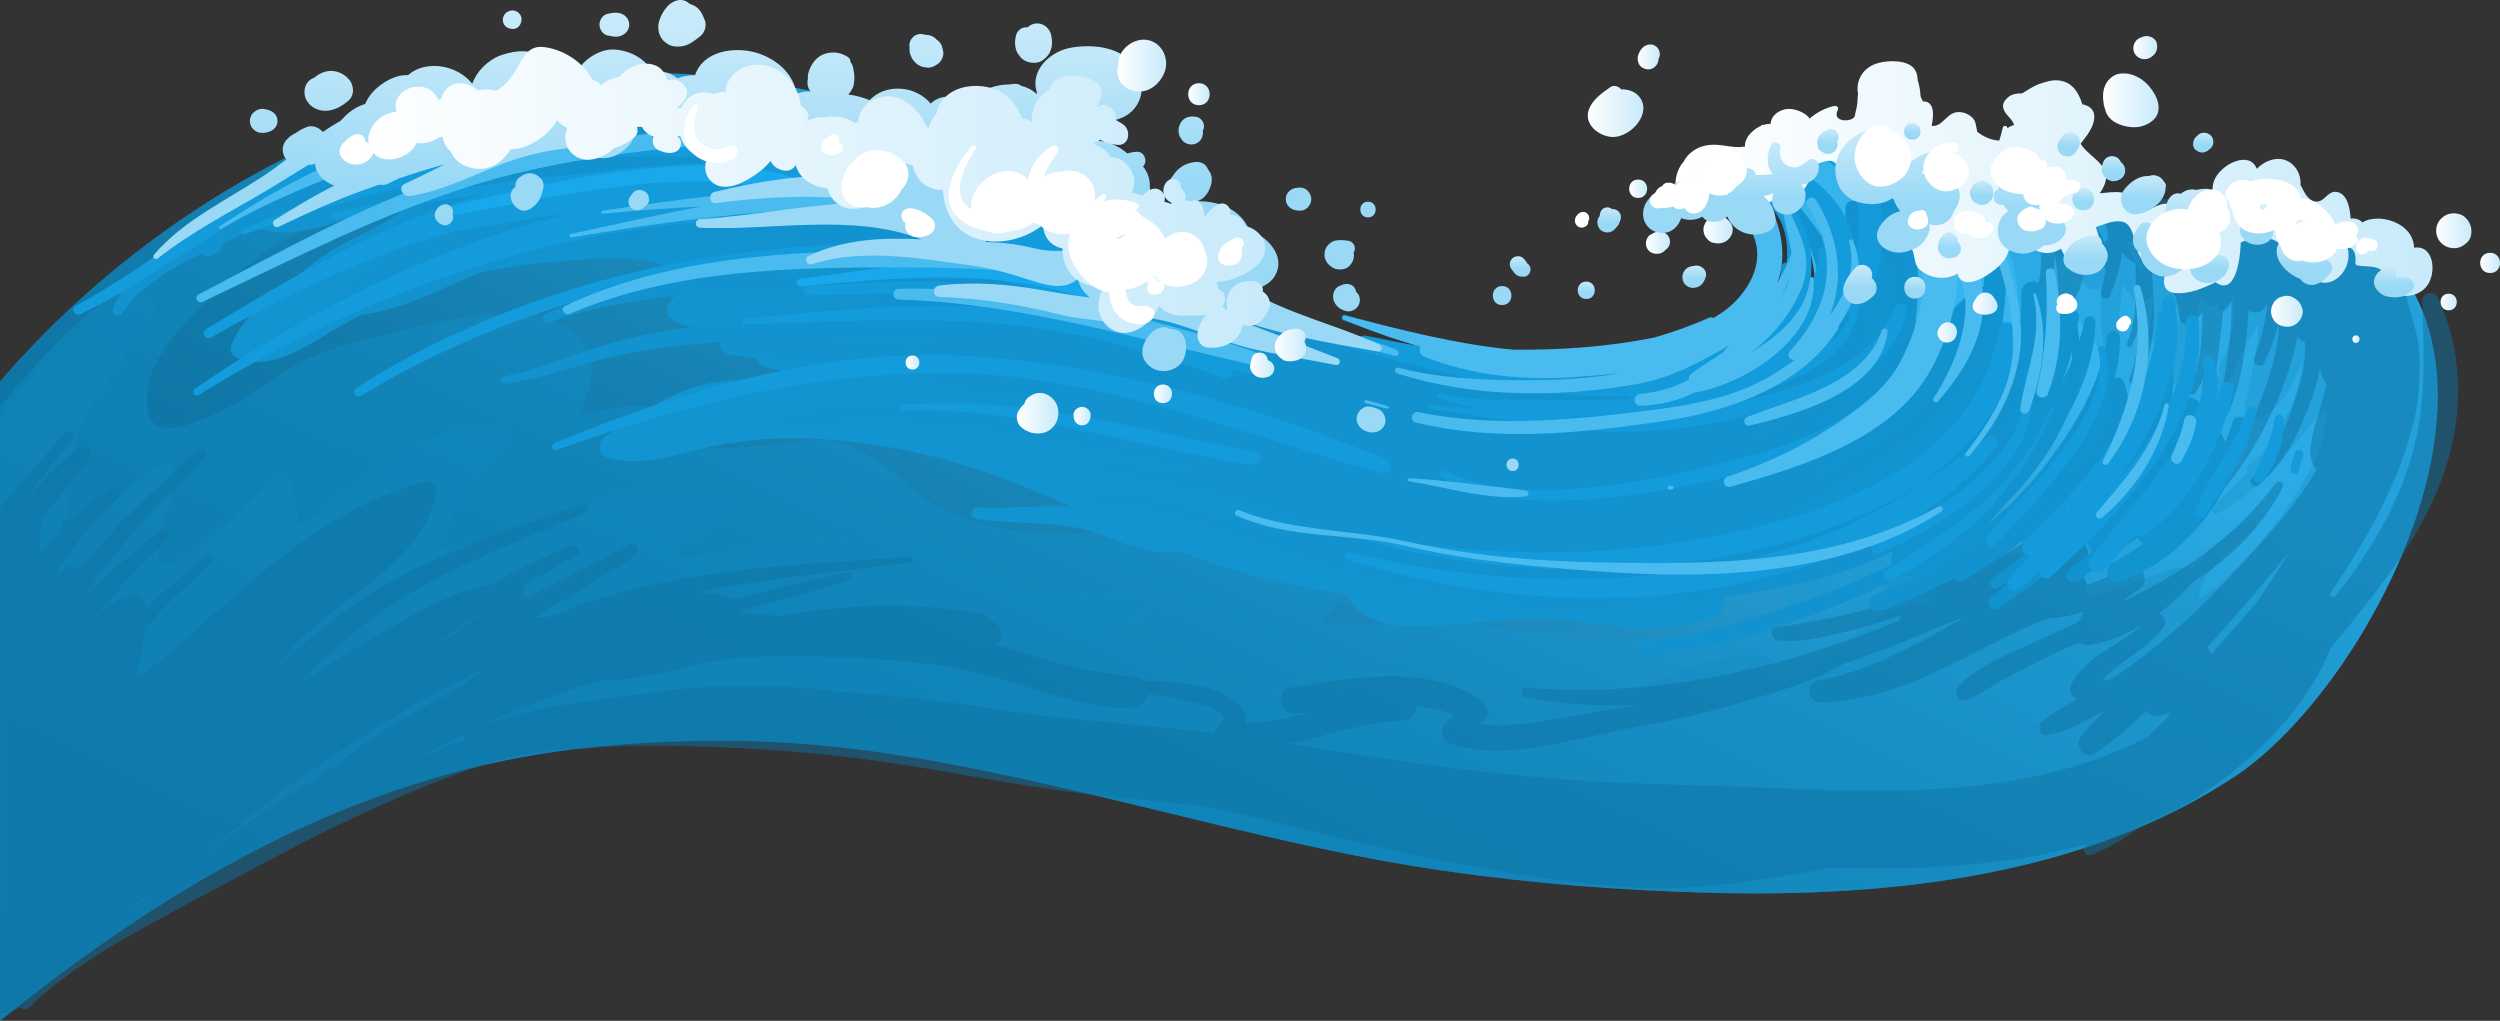 <?xml version="1.0" encoding="UTF-8"?> <svg xmlns="http://www.w3.org/2000/svg" xmlns:xlink="http://www.w3.org/1999/xlink" viewBox="0 0 371.64 151.75"><rect x="0" y="0" width="371.64" height="151.75" fill="#333333" stroke="none"/> <defs> <style> .cls-1 { fill: url(#linear-gradient-2); } .cls-2 { fill: url(#linear-gradient-51); } .cls-3 { fill: #fff; } .cls-4 { fill: url(#linear-gradient-17); } .cls-5 { fill: #19a8eb; } .cls-6 { fill: #1189c0; } .cls-6, .cls-7, .cls-8 { mix-blend-mode: multiply; } .cls-6, .cls-8 { opacity: .3; } .cls-9 { fill: url(#linear-gradient-43); } .cls-7 { fill: #0e74a4; opacity: .5; } .cls-10 { fill: url(#linear-gradient-15); } .cls-11 { fill: url(#linear-gradient-58); } .cls-12 { fill: url(#linear-gradient-69); } .cls-13 { fill: url(#linear-gradient-18); } .cls-14 { fill: url(#linear-gradient-56); } .cls-15 { fill: url(#linear-gradient-40); } .cls-16 { fill: url(#linear-gradient-52); } .cls-17 { fill: url(#linear-gradient-28); } .cls-18 { fill: #1292ce; } .cls-19 { fill: url(#linear-gradient-14); } .cls-20 { fill: url(#linear-gradient-36); } .cls-21 { fill: url(#linear-gradient-20); } .cls-22 { fill: #139bdb; } .cls-23 { fill: url(#linear-gradient-6); } .cls-24 { fill: #49bbef; } .cls-25 { fill: url(#linear-gradient-53); } .cls-26 { isolation: isolate; } .cls-8 { fill: #1297d4; } .cls-27 { fill: url(#linear-gradient-60); } .cls-28 { fill: url(#linear-gradient-35); } .cls-29 { fill: url(#linear-gradient-48); } .cls-30 { fill: url(#linear-gradient-32); } .cls-31 { fill: url(#linear-gradient-11); } .cls-32 { fill: url(#linear-gradient-50); } .cls-33 { fill: url(#linear-gradient-63); } .cls-34 { fill: url(#linear-gradient-67); } .cls-35 { fill: url(#linear-gradient-39); } .cls-36 { fill: url(#linear-gradient-10); } .cls-37 { fill: url(#linear-gradient-59); } .cls-38 { fill: url(#linear-gradient-49); } .cls-39 { fill: url(#linear-gradient-37); } .cls-40 { fill: #1294d1; } .cls-41 { fill: url(#linear-gradient-16); } .cls-42 { fill: url(#linear-gradient-31); } .cls-43 { fill: url(#linear-gradient-61); } .cls-44 { fill: url(#linear-gradient-68); } .cls-45 { fill: url(#linear-gradient-62); } .cls-46 { fill: url(#linear-gradient-41); } .cls-47 { fill: url(#linear-gradient-21); } .cls-48 { fill: #39b4ee; } .cls-49 { fill: url(#linear-gradient-25); } .cls-50 { fill: url(#linear-gradient-5); } .cls-51 { fill: url(#linear-gradient-64); } .cls-52 { fill: url(#linear-gradient-54); } .cls-53 { fill: url(#linear-gradient-45); } .cls-54 { fill: url(#linear-gradient-55); } .cls-55 { fill: url(#linear-gradient-34); } .cls-56 { fill: url(#linear-gradient-65); } .cls-57 { fill: url(#linear-gradient-70); } .cls-58 { fill: url(#linear-gradient-7); } .cls-59 { fill: url(#linear-gradient-66); } .cls-60 { fill: url(#linear-gradient-24); } .cls-61 { fill: url(#linear-gradient-9); } .cls-62 { fill: url(#linear-gradient-22); } .cls-63 { fill: url(#linear-gradient-42); } .cls-64 { fill: url(#linear-gradient-3); } .cls-65 { fill: url(#linear-gradient); } .cls-66 { fill: url(#linear-gradient-27); } .cls-67 { fill: url(#linear-gradient-33); } .cls-68 { fill: url(#linear-gradient-38); } .cls-69 { fill: url(#linear-gradient-29); } .cls-70 { fill: url(#linear-gradient-30); } .cls-71 { fill: url(#linear-gradient-23); } .cls-72 { fill: url(#linear-gradient-19); } .cls-73 { fill: url(#linear-gradient-71); } .cls-74 { fill: url(#linear-gradient-4); } .cls-75 { fill: url(#linear-gradient-8); } .cls-76 { fill: url(#linear-gradient-44); } .cls-77 { fill: url(#linear-gradient-57); } .cls-78 { fill: url(#linear-gradient-47); } .cls-79 { fill: url(#linear-gradient-46); } .cls-80 { fill: url(#linear-gradient-12); } .cls-81 { fill: url(#linear-gradient-13); } .cls-82 { fill: url(#linear-gradient-26); } </style> <linearGradient id="linear-gradient" x1="112.18" y1="208.64" x2="222.38" y2="-22.13" gradientUnits="userSpaceOnUse"> <stop offset="0" stop-color="#0d6993"></stop> <stop offset=".35" stop-color="#0e76a5"></stop> <stop offset=".45" stop-color="#117bab"></stop> <stop offset=".6" stop-color="#1c8bbe"></stop> <stop offset=".78" stop-color="#2da6dd"></stop> <stop offset=".86" stop-color="#36b4ee"></stop> </linearGradient> <linearGradient id="linear-gradient-2" x1="224.86" y1="41.73" x2="224.86" y2="3.74" gradientUnits="userSpaceOnUse"> <stop offset=".4" stop-color="#99d9f6"></stop> <stop offset="1" stop-color="#c8eafa"></stop> </linearGradient> <linearGradient id="linear-gradient-3" x1="223.3" y1="41.71" x2="223.3" y2="3.72" xlink:href="#linear-gradient-2"></linearGradient> <linearGradient id="linear-gradient-4" x1="249.06" y1="26.55" x2="361.61" y2="26.55" gradientUnits="userSpaceOnUse"> <stop offset="0" stop-color="#fff"></stop> <stop offset="1" stop-color="#c8eafa"></stop> </linearGradient> <linearGradient id="linear-gradient-5" x1="236.02" y1="16.57" x2="244.3" y2="16.57" xlink:href="#linear-gradient-4"></linearGradient> <linearGradient id="linear-gradient-6" x1="243.44" y1="8.46" x2="246.73" y2="8.46" xlink:href="#linear-gradient-4"></linearGradient> <linearGradient id="linear-gradient-7" x1="242.18" y1="28.06" x2="244.87" y2="28.06" xlink:href="#linear-gradient-4"></linearGradient> <linearGradient id="linear-gradient-8" x1="253.2" y1="34.09" x2="257.56" y2="34.09" xlink:href="#linear-gradient-4"></linearGradient> <linearGradient id="linear-gradient-9" x1="244.67" y1="36.06" x2="248.25" y2="36.06" xlink:href="#linear-gradient-4"></linearGradient> <linearGradient id="linear-gradient-10" x1="293.27" y1="45.14" x2="296.96" y2="45.14" xlink:href="#linear-gradient-4"></linearGradient> <linearGradient id="linear-gradient-11" x1="288.01" y1="49.41" x2="290.92" y2="49.41" xlink:href="#linear-gradient-4"></linearGradient> <linearGradient id="linear-gradient-12" x1="312.64" y1="14.92" x2="320.91" y2="14.92" xlink:href="#linear-gradient-4"></linearGradient> <linearGradient id="linear-gradient-13" x1="317.13" y1="7.08" x2="320.68" y2="7.08" xlink:href="#linear-gradient-4"></linearGradient> <linearGradient id="linear-gradient-14" x1="362.14" y1="34.3" x2="367.39" y2="34.3" xlink:href="#linear-gradient-4"></linearGradient> <linearGradient id="linear-gradient-15" x1="368.69" y1="39.09" x2="371.64" y2="39.09" xlink:href="#linear-gradient-4"></linearGradient> <linearGradient id="linear-gradient-16" x1="362.8" y1="44.9" x2="365.22" y2="44.9" xlink:href="#linear-gradient-4"></linearGradient> <linearGradient id="linear-gradient-17" x1="337.58" y1="46.27" x2="342.31" y2="46.27" xlink:href="#linear-gradient-4"></linearGradient> <linearGradient id="linear-gradient-18" x1="349.69" y1="50.42" x2="350.77" y2="50.42" xlink:href="#linear-gradient-4"></linearGradient> <linearGradient id="linear-gradient-19" x1="257.3" y1="34.88" x2="257.3" y2="21.15" xlink:href="#linear-gradient-2"></linearGradient> <linearGradient id="linear-gradient-20" x1="251.87" y1="42.79" x2="251.87" y2="39.46" xlink:href="#linear-gradient-2"></linearGradient> <linearGradient id="linear-gradient-21" x1="239.21" y1="34.55" x2="239.21" y2="30.83" xlink:href="#linear-gradient-2"></linearGradient> <linearGradient id="linear-gradient-22" x1="225.98" y1="41.13" x2="225.98" y2="38.09" xlink:href="#linear-gradient-2"></linearGradient> <linearGradient id="linear-gradient-23" x1="282.09" y1="37.56" x2="282.09" y2="19.35" xlink:href="#linear-gradient-2"></linearGradient> <linearGradient id="linear-gradient-24" x1="271.73" y1="22.91" x2="271.73" y2="19.17" xlink:href="#linear-gradient-2"></linearGradient> <linearGradient id="linear-gradient-25" x1="289.8" y1="38.39" x2="289.8" y2="34.55" xlink:href="#linear-gradient-2"></linearGradient> <linearGradient id="linear-gradient-26" x1="284.27" y1="20.79" x2="284.27" y2="18.28" xlink:href="#linear-gradient-2"></linearGradient> <linearGradient id="linear-gradient-27" x1="301.73" y1="37.7" x2="301.73" y2="22.2" xlink:href="#linear-gradient-2"></linearGradient> <linearGradient id="linear-gradient-28" x1="276.49" y1="45.22" x2="276.49" y2="39.38" xlink:href="#linear-gradient-2"></linearGradient> <linearGradient id="linear-gradient-29" x1="284.66" y1="44.39" x2="284.66" y2="41.15" xlink:href="#linear-gradient-2"></linearGradient> <linearGradient id="linear-gradient-30" x1="235.8" y1="44.45" x2="235.8" y2="41.86" xlink:href="#linear-gradient-2"></linearGradient> <linearGradient id="linear-gradient-31" x1="294.59" y1="30.47" x2="294.59" y2="26.9" xlink:href="#linear-gradient-2"></linearGradient> <linearGradient id="linear-gradient-32" x1="307.51" y1="23.26" x2="307.51" y2="19.66" xlink:href="#linear-gradient-2"></linearGradient> <linearGradient id="linear-gradient-33" x1="309.68" y1="31.25" x2="309.68" y2="27.96" xlink:href="#linear-gradient-2"></linearGradient> <linearGradient id="linear-gradient-34" x1="310.02" y1="40.88" x2="310.02" y2="34.94" xlink:href="#linear-gradient-2"></linearGradient> <linearGradient id="linear-gradient-35" x1="323.85" y1="41.11" x2="323.85" y2="28.06" xlink:href="#linear-gradient-2"></linearGradient> <linearGradient id="linear-gradient-36" x1="328.45" y1="42.09" x2="328.45" y2="36.82" xlink:href="#linear-gradient-2"></linearGradient> <linearGradient id="linear-gradient-37" x1="318.64" y1="31.86" x2="318.64" y2="26.05" xlink:href="#linear-gradient-2"></linearGradient> <linearGradient id="linear-gradient-38" x1="314.18" y1="26.94" x2="314.18" y2="23.21" xlink:href="#linear-gradient-2"></linearGradient> <linearGradient id="linear-gradient-39" x1="327.52" y1="22.68" x2="327.52" y2="19.73" xlink:href="#linear-gradient-2"></linearGradient> <linearGradient id="linear-gradient-40" x1="335.45" y1="36.4" x2="335.45" y2="31.69" xlink:href="#linear-gradient-2"></linearGradient> <linearGradient id="linear-gradient-41" x1="342.55" y1="42.36" x2="342.55" y2="35.4" xlink:href="#linear-gradient-2"></linearGradient> <linearGradient id="linear-gradient-42" x1="355.88" y1="44.18" x2="355.88" y2="39.71" xlink:href="#linear-gradient-2"></linearGradient> <linearGradient id="linear-gradient-43" x1="44.73" y1="41.7" x2="44.73" y2="3.66" xlink:href="#linear-gradient-2"></linearGradient> <linearGradient id="linear-gradient-44" x1="101.36" y1="41.71" x2="101.36" y2="3.66" xlink:href="#linear-gradient-2"></linearGradient> <linearGradient id="linear-gradient-45" x1="91.32" y1="41.75" x2="91.32" y2="3.66" xlink:href="#linear-gradient-2"></linearGradient> <linearGradient id="linear-gradient-46" x1="76.13" y1="41.68" x2="76.13" y2="3.66" xlink:href="#linear-gradient-2"></linearGradient> <linearGradient id="linear-gradient-47" x1="48.85" y1="41.7" x2="48.85" y2="3.67" xlink:href="#linear-gradient-2"></linearGradient> <linearGradient id="linear-gradient-48" x1="39.2" y1="41.71" x2="39.2" y2="3.65" xlink:href="#linear-gradient-2"></linearGradient> <linearGradient id="linear-gradient-49" x1="78.36" y1="41.71" x2="78.36" y2="3.66" xlink:href="#linear-gradient-2"></linearGradient> <linearGradient id="linear-gradient-50" x1="66" y1="41.71" x2="66" y2="3.65" xlink:href="#linear-gradient-2"></linearGradient> <linearGradient id="linear-gradient-51" x1="94.94" y1="41.71" x2="94.94" y2="3.66" xlink:href="#linear-gradient-2"></linearGradient> <linearGradient id="linear-gradient-52" x1="137.7" y1="41.7" x2="137.7" y2="3.66" xlink:href="#linear-gradient-2"></linearGradient> <linearGradient id="linear-gradient-53" x1="153.64" y1="41.7" x2="153.64" y2="3.66" xlink:href="#linear-gradient-2"></linearGradient> <linearGradient id="linear-gradient-54" x1="177.09" y1="41.7" x2="177.09" y2="3.66" xlink:href="#linear-gradient-2"></linearGradient> <linearGradient id="linear-gradient-55" x1="193.04" y1="41.7" x2="193.04" y2="3.67" xlink:href="#linear-gradient-2"></linearGradient> <linearGradient id="linear-gradient-56" x1="173.05" y1="41.7" x2="173.05" y2="3.64" xlink:href="#linear-gradient-2"></linearGradient> <linearGradient id="linear-gradient-57" x1="200.16" y1="41.7" x2="200.16" y2="3.65" xlink:href="#linear-gradient-2"></linearGradient> <linearGradient id="linear-gradient-58" x1="122.98" y1="42.87" x2="122.98" y2="4.82" xlink:href="#linear-gradient-2"></linearGradient> <linearGradient id="linear-gradient-59" x1="199.17" y1="41.7" x2="199.17" y2="3.67" xlink:href="#linear-gradient-2"></linearGradient> <linearGradient id="linear-gradient-60" x1="203.36" y1="41.69" x2="203.36" y2="3.69" xlink:href="#linear-gradient-2"></linearGradient> <linearGradient id="linear-gradient-61" x1="203.79" y1="41.71" x2="203.79" y2="3.68" xlink:href="#linear-gradient-2"></linearGradient> <linearGradient id="linear-gradient-62" x1="204.64" y1="41.76" x2="204.64" y2="3.84" xlink:href="#linear-gradient-2"></linearGradient> <linearGradient id="linear-gradient-63" x1="50.53" y1="29.36" x2="188.81" y2="29.36" xlink:href="#linear-gradient-4"></linearGradient> <linearGradient id="linear-gradient-64" x1="189.51" y1="51.28" x2="194.2" y2="51.28" xlink:href="#linear-gradient-4"></linearGradient> <linearGradient id="linear-gradient-65" x1="185.82" y1="54.28" x2="189.42" y2="54.28" xlink:href="#linear-gradient-4"></linearGradient> <linearGradient id="linear-gradient-66" x1="166.11" y1="9.76" x2="173.35" y2="9.76" xlink:href="#linear-gradient-4"></linearGradient> <linearGradient id="linear-gradient-67" x1="176.63" y1="14.01" x2="179.82" y2="14.01" xlink:href="#linear-gradient-4"></linearGradient> <linearGradient id="linear-gradient-68" x1="151.15" y1="61.43" x2="157.33" y2="61.43" xlink:href="#linear-gradient-4"></linearGradient> <linearGradient id="linear-gradient-69" x1="159.58" y1="61.85" x2="162.13" y2="61.85" xlink:href="#linear-gradient-4"></linearGradient> <linearGradient id="linear-gradient-70" x1="171.52" y1="58.54" x2="174.23" y2="58.54" xlink:href="#linear-gradient-4"></linearGradient> <linearGradient id="linear-gradient-71" x1="134.63" y1="53.9" x2="136.66" y2="53.9" xlink:href="#linear-gradient-4"></linearGradient> </defs> <g class="cls-26"> <g id="_Слой_2" data-name="Слой 2"> <g id="Layer_1" data-name="Layer 1"> <g> <g> <path class="cls-48" d="M167.18,24.44c-5.27,3.51-10.61,6.75-16.45,9.23-.93,.4-.26,1.99,.69,1.63,6.09-2.33,11.82-5.31,16.77-9.57,.71-.61-.23-1.82-1.01-1.3Z"></path> <path class="cls-65" d="M349.26,33.37c-1.58-1.01-3.17-.43-4.1,.73-2.61-.8-5.41-1.11-8.07-1.48-3.5-.5-7.01-.86-10.53-1.21-6.76-.67-13.4-1.56-19.95-3.46-7.4-2.15-14.42-5.23-21.98-6.87-6.6-1.43-16.63-3.07-22.42,1.29-1.29,.97-1.21,2.88,.45,3.42,.1,.03,.2,.05,.3,.09,.11,.53,.36,1.07,.77,1.6,4.14,5.29,7.36,11.95,5.48,18.72-1.75,6.31-6.74,10.78-12.16,13.85-8.97,5.08-19.88,4.86-29.91,2.44-12.45-3-22.83-8.46-34.15-14.87-10.55-5.97-20.68-12.62-31.25-18.55-25.34-14.21-54.95-21.28-83.9-17.05C50.13,16.08,23.71,31.53,4.63,51.57c-1.59,1.67-3.13,3.37-4.63,5.1v95.08c20.02-16.12,41.8-29.87,66.95-36.77,14.28-3.92,28.85-5.06,43.61-4.83,17.55,.28,34.86,4.01,51.87,8,17.21,4.04,34.32,8.69,51.85,11.25,13.34,1.95,26.91,2.99,40.38,3.33,26.3,.65,55.05-2.47,77.46-17.23,20.65-13.61,46.31-63.63,17.13-82.13Z"></path> <path class="cls-8" d="M360.98,48.73c-1.83-6.1-5.54-11.45-11.72-15.37-1.58-1.01-3.17-.43-4.1,.73-1.67-.51-3.43-.82-5.18-1.08-9.69-3.14-20.37-3.66-30.41-4.29-.3-.02-.59-.03-.89-.05-4.56-.29-9.13-.54-13.65-1.17-1.77-.25-2.64,1.73-1.19,2.81,5.84,4.37,6.37,12.93,6.49,19.58,.02,1.14,1.43,1.74,2.26,.93,2.69-2.64,6.24-5.17,8.47-.81,1.56,3.06,1.65,6.98,1.66,10.34,0,.89,1.07,1.59,1.87,1.06,1.2-.8,6.02-4.25,7.04-1.6,.86,2.22,.14,4.89-.34,7.11-.25,1.17,.7,2.07,1.86,1.84,3.64-.71,7.4-3.45,11.18-3.52-.6,3.77-4.48,7.55-6.98,9.85-1.64,1.51-3.54,2.99-5.69,3.71-2.18,.73-2.5-.92-2.54-2.77-.02-1.12-1.03-1.79-2.09-1.58-5.45,1.1-9.92,6.08-15.58,6.05-2.27-.02-3.69-.16-3.48-2.37,.19-2.11,0-4.07-.77-6.05-.32-.83-1.21-1.6-2.19-1.24-5.22,1.94-10.27,4.39-15.2,6.97-4.82,2.53-9.88,5.27-13.83,9.06-1.19,1.14-.32,3.3,1.36,3.25,2.56-.07,5.09-.58,7.61-.68-10.91,5.86-22.97,6.27-35.52,5.68-7.96-.37-15.81-2.01-23.76-2.54-3.55-.24-7.05-.17-10.59,.13-2.79,.23-5.87,.61-8.64-.12,1.38-1.71,2.92-3.29,4.48-4.85,.89-.9,.56-2.15-.37-2.84-19.85-14.66-47.81,3.62-66.57-13.55-3.33-3.05-7.1-5.55-11.72-5.88-2.07-.14-4.19,.25-6.24,.52-2.94,.39-5.88,.43-8.83,.66-1.92,.15-3.68,.29-4.5-1.6-.6-1.37-1.36-2.6-2.64-3.45-4.13-2.76-9.15-.34-13.82-.13,2.48-5.17,3.13-11.12-3.46-13.59-6.94-2.59-16.02-.39-22.93,1.22-6.3,1.46-13.35,3.07-18.64,6.88-3.63,2.61-7.56,5.06-11.78,6.64-1.66,.62-3.61,1.23-5.39,.87-2.2-.44-2.17-3.16-2.11-4.9,.2-5.52,5.54-10.63,9.25-14.21,4.2-4.07,9.37-8.46,14.96-10.52,1.79-.66,1.07-3.06-.78-2.79C26.26,33.96,11.55,45.98,0,60.53v91.22c2.72-2.19,5.47-4.33,8.26-6.42,17.74-13.3,36.95-24.38,58.69-30.35,3.74-1.02,7.5-1.86,11.27-2.53,10.65-1.89,21.44-2.48,32.34-2.3,8.82,.14,17.58,1.15,26.27,2.63,8.6,1.47,17.14,3.39,25.6,5.37,5.59,1.32,11.18,2.69,16.77,4.04,11.61,2.8,23.25,5.48,35.08,7.21,13.34,1.95,26.91,2.99,40.38,3.33,26.3,.65,55.05-2.47,77.46-17.23,3.49-2.3,7.13-5.64,10.61-9.7,12.77-14.84,23.58-39.23,18.24-57.06Z"></path> <path class="cls-6" d="M349.26,33.37c-1.58-1.01-3.17-.43-4.1,.73-2.61-.8-5.41-1.11-8.07-1.48-3.5-.5-7.01-.86-10.53-1.21-5.77-.57-11.45-1.31-17.05-2.69-.97-.24-1.93-.49-2.9-.77-.44-.13-.89-.26-1.33-.4,.25,1.77,.52,3.55,.86,5.3-.8,.3-1.36,1.1-1.65,1.86-.49,1.24,.6,2.51,1.38,3.32,.34,.36,.86,.52,1.37,.5,.38,.86,1.03,1.25,1.76,1.33,.22,.65,.42,1.32,.62,2,.34,1.13,1.88,1.6,2.73,.85-.09,2.78-.11,5.56,.33,8.25,.15,.9,1.65,.89,1.81,0,.5-2.83,.81-5.78,1.01-8.72,.46,.74,.98,1.45,1.58,2.12,.59,.65,1.81,.66,2.4,0,.23-.26,.44-.53,.64-.8-.11,2.13-.45,4.28-.88,6.36-.21,1.03,1.24,1.43,1.59,.43,.64-1.79,1.14-3.61,1.49-5.45,.53,.55,1.27,.62,1.91,.32-.43,3.73-1.35,7.42-1.95,11.12-.15,.88,1.1,1.26,1.37,.37,1.27-4.23,2.69-8.38,3.46-12.73,.03,.07,.06,.13,.09,.21,.4,.96,1.56,1.6,2.49,1.02,.03,.17,.05,.33,.09,.5,.2,.82,1.41,.78,1.64,0,.19-.67,.35-1.34,.51-2.02,.1,.34,.17,.68,.19,1.04,.15,2.19-.31,4.46-.85,6.58-.1,.38-.21,.75-.32,1.14-.34,.65-.68,1.29-1.05,1.92-.2,.35-.1,.72,.14,.95-1,2.88-2.22,5.69-3.57,8.39-.4,.81,.75,1.49,1.23,.71,2.11-3.48,3.73-7.23,5.03-11.09,1.09-1.68,1.93-3.54,3.01-5.21-.13,4.06-1.17,7.96-1.99,12.04-.21,1.07,.73,2.4,1.97,1.94,3.43-1.28,5.26-4.83,6.55-8.58-.28,2.24-.64,4.46-1.52,6.49-1.07,2.48-2.51,4.86-4.18,7.1-.69,.65-1.4,1.29-2.16,1.88-.46,.36-.52,.81-.35,1.2-1.61,1.81-3.34,3.5-5.11,5.01-.6,.51,.17,1.4,.82,1.05,4.38-2.35,8.07-5.84,11.02-9.83,1.72-1.88,3.3-3.88,4.92-5.85,.49,5.48-3.15,11.19-6.13,15.43-3.37,4.79-7.71,9.67-12.66,13.09-.02-.97,.2-1.89,.74-2.86,.09-.17,.13-.34,.16-.51,2.25-2.57,4.48-5.16,7.24-7.09,.75-.53,.11-1.67-.73-1.24-3.22,1.7-5.66,4.29-8.18,6.83-3.59-.06-7.07,1.73-10.33,2.99-1.51,.59-3.14,1.26-4.78,1.25-2-.02-.65-4.64-.46-5.5,.2-.86-.54-1.57-1.4-1.38-1.29,.28-2.7,.83-4.16,1.38,1.83-1.64,3.41-3.52,4.56-5.71,.47-.9-.79-1.61-1.37-.79-2.03,2.92-4.59,5.08-7.44,6.83-.21-.65-.81-1.14-1.64-.83-.43,.17-.86,.35-1.29,.56,3.05-4.41,8.02-7.33,10.81-12.01,.57-.95-.54-1.97-1.48-1.46-4.49,2.38-7.94,6.15-12.29,8.74-4.75,2.83-10.14,4.32-14.67,7.54-.9,.64-.39,2.37,.81,1.92,1.45-.55,2.9-1.12,4.37-1.66-1.22,1.11-.05,3.25,1.68,2.87,.05,0,.09-.03,.14-.04,.04,.14,.1,.27,.18,.39-.6,.24-1.19,.48-1.78,.73-.28-.27-.63-.34-1.04-.29-4.27,.58-8.09,4.21-11.41,6.65-2.46,1.81-7.3,5.83-10.87,4.93,.28-.53,.53-1.11,.92-1.7,.47-.7,.04-1.89-.84-2.04-6.18-1.04-12.34,2.25-18.03,4.26-3.71,1.31-7.64,1.93-11.53,2.38-2.78,.32-5.29,.94-8.02,1.54-1.35,.29-2.78,.5-4.14,.2-1.55-.33-.55-2.43-.82-3.31-.59-1.9-2.21-2.74-3.99-3.4-4.3-1.62-10.18-1.06-14.2,1.05-.7,.37-.66,1.26-.18,1.73-7.75,.87-15.49,1.73-23.3,1.5-6.43-.19-12.78-2.76-19.11-3.75-4.67-.73-9.47-.93-13.97-2.38,3.52-2.28,8.73-1.99,12.69-2.28,4.38-.32,9.15-.9,12.38-4.14,.6-.6,.31-1.62-.5-1.85-5.76-1.67-11.8,.34-17.56-1.27-2.89-.81-5.41-2.78-7.94-4.31-2.63-1.59-5.54-2.49-8.53-3.17-11.77-2.68-23.45,2.22-35.24,2.37,2.29-2.88,6.04-4.4,8.72-6.93,.56-.53,.29-1.51-.45-1.71-7.38-1.92-14.45-1.54-21.74,.56-6.64,1.92-13.12,6.02-20.05,6.73-3.83,.4,.59-4.97,1.47-6.17,2.45-3.38,5.28-6.53,7.44-10.12,.39-.64-.12-1.34-.81-1.4-6.25-.52-12.99,1.27-18.11,4.92-4.14,2.95-7.43,7.78-12.47,9.18-.08-2.15-.39-4.13-1.27-6.19-.26-.59-1.05-.63-1.55-.4-2.27,1.07-4.13,3.07-5.92,4.76-2.47,2.33-4.88,4.77-7.73,6.66-.9,.59-2.13,1.35-3.26,1.18-1.93-.29-1.21-3.28-.96-4.47,.64-2.99,2.21-5.83,2.37-8.91,.06-1.18-1.33-1.84-2.29-1.31-2.88,1.6-5.27,4.08-7.8,6.15-1.26,1.02-2.64,2.12-4.19,2.69-1.65,.61-1.73-1.48-1.86-2.65-1.19-11.13,7.71-20.21,12.98-29.11,.61-1.02-.42-2.7-1.7-2.18-9.04,3.69-15.66,10.27-21.21,17.86v89.84c20.02-16.12,41.8-29.87,66.95-36.77,14.28-3.92,28.85-5.06,43.61-4.83,17.55,.28,34.86,4.01,51.87,8,17.21,4.04,34.32,8.69,51.85,11.25,13.34,1.95,26.91,2.99,40.38,3.33,26.3,.65,55.05-2.47,77.46-17.23,20.65-13.61,46.31-63.63,17.13-82.13Zm-29.68,4.12c-.36,1-.79,1.97-1.33,2.88-.84-1.29-1.47-2.71-2.07-4.13,.66-.32,1.27-.73,1.72-1.22,.36,.44,.91,.77,1.55,.83-.4-.04-.13,.83,.14,1.6,0,.02-.01,.03-.02,.05Z"></path> <path class="cls-7" d="M362.29,44.11c-.5-1.07-2.24-.53-2.21,.59,.25,7.55,.61,15.1-1.39,22.47-2.12,7.8-6.42,15.04-11.45,21.33-.11,.13-.21,.25-.31,.39-.2-.2-.43-.37-.67-.52,1.71-2.45,3.32-4.95,4.82-7.5,3.28-5.59,6.12-11.69,7.7-17.99,.87-3.46,1.03-7.05,.85-10.59-.18-3.47-1.85-6.54-2.19-9.91-.08-.82-.63-1.38-1.27-1.55,0-.26,0-.52,0-.78-.05-2.62-3.1-4.45-5.34-3.72-1.5-1.1-3.98-.91-5.27,.5-.06-.22-.14-.44-.23-.66-.53-1.2-2.18-1.35-3.21-.83-.8,.4-1.39,1.01-1.82,1.77-.05-.1-.12-.2-.2-.29-.12-.78-.66-1.35-1.3-1.6-.34-1.07-1.64-1.46-2.59-1.02-.09-.26-.19-.53-.29-.78-.37-.91-1.48-1.65-2.44-.98-.6,.41-1.06,.88-1.45,1.39-.51-.12-1.07,0-1.33,.56-.12,.26-.24,.52-.35,.79-.29-.72-1.59-.69-1.86,.16-.67,2.09-.93,4.23-1.04,6.39-.16,.15-.29,.32-.36,.51-.16,.43-.37,.84-.6,1.23-.22-.92-.46-1.78-.67-2.65-.07-1.15-.19-2.29-.54-3.42-.01-.22-.03-.43-.03-.66,0-1.15-1.47-2.23-2.53-1.44-.83,.61-1.71,.97-2.51,1.04,.21-.96,.55-1.85,1.08-2.61,2.02-2.87-4.02-4.55-3.95-1.22-.43-.79-1.61-1-2.34-.47-.28-.71-.66-1.36-1.19-1.9-.87-.9-2.57,.33-1.78,1.36,.86,1.11,1.24,2.45,1.35,3.87-.15,.24-.31,.47-.48,.69-.52-1.17-1.13-2.34-2.13-2.97-.28-.17-.72-.19-1,0,0,0,0,0-.01,.01-.17-.78-.46-1.43-.97-1.78-.33-.23-.72-.12-1.02,.07-.36-.48-.89-.85-1.56-.79-.6,.05-.98,.17-1.42,.58-.27,.25-.47,.62-.55,1-.3-.49-.66-.95-1.09-1.35-.69-.63-1.89-.02-1.61,.93,.48,1.63,1.31,3.08,1.65,4.77,.42,2.06,.17,4.36-.33,6.38-.25,1.01,1.19,1.37,1.55,.42,.57-1.52,.99-3.42,1.07-5.34,.6,3.6,.66,7.3,.55,10.93-.02,.64,.85,.66,1.06,.14,.6-1.48,1.11-3.16,1.49-4.93,1.09-1.87,1.32-4,1.33-6.23,0-.39,.02-.91,.04-1.48,.4,.99,.9,1.99,1.23,2.77,.28,.66,1.32,.9,1.92,.54-.23,1.34-.53,2.64-.76,3.77-.14,.73,.93,1.29,1.28,.54,.76-1.67,1.53-4.07,1.83-6.49,0,0,.01-.02,.03-.03,.52,.69,1.2,1.22,1.98,1.58,0,.22,.02,.45,.02,.67,0,.74,.02,1.48,.05,2.22,.02,3.12-.2,6.22-1.36,9.14-.16,.4,.49,.66,.69,.29,.41-.78,.75-1.59,1.04-2.41-.05,2.48-.4,4.91-1.36,7.29-.26,.65,.77,1.03,1.11,.46,1.83-3.04,2.44-6.26,2.56-9.77,.07-2.1-.31-4.78-.31-7.35,.67,.01,1.37-.07,2.06-.27,.13,1.79,.51,3.55,1.58,4.93,.07,1.08,.22,2.16,.59,3.2,.37,1.03,1.66,1.21,2.28,.29,.32-.47,.65-.93,.97-1.39-.03,3.91-.16,7.82-1.9,11.55-.28,.59,.53,1.08,.89,.51,.46-.73,.85-1.48,1.19-2.22-.19,1.99-.49,3.96-1.01,5.88-.19,.7,.84,.96,1.08,.29,1.93-5.24,2.2-10.8,2.86-16.28,.46-.4,.85-.85,1.2-1.32,.21,5.37-1.06,11.02-1.76,16.1-.09,.7,.92,1.31,1.28,.53,1.7-3.68,2.36-7.84,2.78-11.85,.11-1.12,.22-2.28,.27-3.46,.74,.55,1.93,.42,2.48-.46,.12-.19,.23-.39,.34-.59-.06,.54-.13,1.07-.21,1.6-.37,2.28-.97,4.49-1.79,6.65-.33,.86,1.13,1.47,1.51,.63,.8-1.78,1.57-3.76,2.15-5.79,.02,.71,0,1.42-.1,2.15-.43,3.06-1.39,6.05-2.47,8.94-2.04,5.45-4.91,11.09-8.84,15.45-.4,.45,.22,1.07,.67,.66,4.69-4.39,8.05-10.15,10.59-15.98,1.26-2.91,2.27-5.93,2.87-9.04,.02-.09,.03-.18,.05-.27,.04,.03,.07,.07,.11,.1,.04,.04,.09,.07,.14,.11,.27,.24,.55,.43,.86,.58,.04,.3,.08,.6,.07,.9,0,2.55-.73,5.09-1.48,7.51-1.28,4.08-3.32,8.7-6.43,11.77-.68,.67,.33,1.63,1.04,1.02,3.87-3.27,6.2-8.25,7.86-12.91,.34-.97,.82-2.5,1.18-4.2,.23,.8,.53,1.54,.95,2.16-.2,.92-.41,1.83-.66,2.74-.69,2.54-1.6,4.61-1.71,7.29-.04,1.08,.34,1.97,.95,2.65-.5,.83-1.01,1.65-1.51,2.41-3.04,4.62-7.03,8.78-10.76,12.85-3.97,4.33-8.24,8.35-12.86,12-1.82,1.44-3.74,2.77-5.7,4.03-.35,.02-.7,.03-1.06,.02,2.72-2.97,6.84-4.61,9.21-8.01,.53-.78-.1-1.65-.86-1.84,1.88-1.38,3.58-2.97,5.03-4.61,5.54-3.66,10.41-8.19,13.45-14.21,.36-.7-.58-1.22-1.04-.6-6,8-13.85,13.35-22.82,17.63,.78-.69,1.63-1.32,2.54-1.88,1.63-1.01,.58-3.93-1.36-3.19-2.13,.81-4.21,1.77-6.32,2.56-.2-.67-.72-1.25-1.58-1.57-.12-.04-.24-.07-.36-.11,.68-.78,1.29-1.61,1.81-2.52,.63-1.11-.4-2.54-1.68-2.18-.29,.09-.57,.17-.86,.27-.25-.12-.54-.16-.84-.06-2.32,.71-4.49,1.99-6.64,3.16,.47-.45,.92-.93,1.34-1.46,.13-.17,.18-.34,.17-.5,1.25-.94,2.45-1.94,3.57-3.02,.59-.56-.28-1.38-.89-.88-5.7,4.76-13.1,7.72-19.99,10.31-6.66,2.51-13.29,3.78-20.29,4.87-1.2,.19-.73,1.79,.26,1.92,3.03,.39,6.26-.41,9.2-1.08,3.14-.71,6.23-1.65,9.27-2.73-.04,.03-.08,.06-.12,.1-.24,.22-.36,.51-.4,.8-4.49,1.82-9.06,3.46-13.69,4.89-13.51,4.21-27.63,6.22-41.78,5.05-.79-.06-.96,1.2-.19,1.36,5.45,1.12,10.98,1.45,16.5,1.23-4.18,.78-8.38,1.46-12.56,2.19-3.48,.61-7.06,1.09-10.55,.62,.05-.05,.11-.09,.17-.13,1.28-.88,1.21-2.44,0-3.34-7.55-5.59-19.9-3.36-28.47-1.92-2.21,.37-1.62,3.77,.51,3.77,.73,0,1.47,0,2.2,.02-3.06,.75-6.12,1.39-9.26,1.52,.32-2.87-3.3-4.74-6.69-5.49-2.3-.51-4.71-.75-7.06-.75-.57,0-1.14-.07-1.71-.15-.37-.34-.87-.57-1.52-.59-.66-.03-1.32-.07-1.97-.14-.94-.22-1.87-.44-2.79-.56-1.02-.13-2.03-.3-3.05-.46-3.66-.88-7.26-2.1-10.85-3.14-.51-.15-1.03-.29-1.54-.42,1.51-.79,1.13-3.25-.9-3.5-.12-.02-.25-.03-.37-.05,.36-.21,.43-.79-.08-.89-10.31-2.09-20.63-1.61-30.86,.16-1.81-.29-3.65-.39-5.49-.35,.03-.13,.04-.27,.04-.41,5.24-1.6,10.59-2.86,15.82-4.51,.77-.24,.46-1.38-.34-1.2-5.5,1.24-10.99,2.49-16.43,3.99-.15-.09-.3-.17-.48-.22-1.65-.48-3.4-.75-5.2-.84,10.47-2.09,21.24-3.01,31.77-4.44,.47-.07,.36-.86-.11-.83-16.17,1.2-32.49,1.61-47.99,6.8-1.98,.66-3.93,1.39-5.88,2.16-.14-.04-.29-.05-.46-.04-.67,.06-1.34,.17-2,.29,5.19-2.99,10.37-6.02,15.37-9.35,1-.66,.12-2.19-.95-1.6-5.14,2.82-10.39,5.41-15.62,8.04,.2-.61,.1-1.29-.25-1.78,2.69-1.64,5.4-3.23,8.16-4.75,.8-.44,.24-1.85-.64-1.49-4.22,1.73-8.31,3.71-12.28,5.89-6.75,1.21-12.51,5.23-18.47,8.55-2.7,1.5-5.19,3.35-7.84,4.94-.71,.43-1.5,.91-2.33,1.34,2.84-2.8,5.77-5.53,8.89-8.06,10.01-8.16,22.22-12.44,33.98-17.44,.76-.32,.21-1.61-.57-1.33-11.99,4.35-24.23,7.95-34.65,15.53-3.69,2.69-7.23,5.6-10.66,8.66,6.35-9.54,20.55-13.54,23.7-25.37,.33-1.24-.83-2.42-2.09-2.07-13.26,3.69-23.37,12.87-33.41,21.75-2.59,2.29-5.18,4.64-7.96,6.7-.33,.24-.8,.64-1.28,.95,.02-.1,.03-.2,.05-.31,.43-2.52,1.13-4.96,1.37-7.46,3.15-3.38,6.44-6.61,9.95-9.64,.7-.61-.31-1.56-1-.99-3.1,2.5-6.05,5.16-8.9,7.93-.02-.3-.05-.6-.09-.91-.13-.92-1.3-1.41-2.1-1.18-2.08,.57-3.8,1.84-5.44,3.17,3.5-4,7.17-7.87,11.01-11.57,.82-.8-.37-1.89-1.23-1.22-3.97,3.09-7.7,6.39-11.24,9.87,4.84-7.74,11.59-14.15,17.87-20.72,.68-.71-.36-1.75-1.08-1.07-3.56,3.32-7.17,6.59-10.63,10.02-2.5,2.47-4.7,5.1-6.86,7.79-.38-.59-1.35-.9-1.98-.32-.5,.46-.99,.94-1.47,1.42,.17-.32,.23-.65,.22-.97,.05-.09,.1-.17,.14-.26,2.3-3.96,5.69-7.43,8.88-10.7,.85-.88-.4-2.01-1.31-1.3-2.03,1.56-3.98,3.18-5.83,4.93-.3-.42-1.04-.47-1.23,.18-.15,.53-.34,1.06-.54,1.57-.51,.52-1.01,1.06-1.5,1.61-.33,.36-.64,.75-.95,1.14-.14-.23-.33-.45-.56-.62,.25-1.36,.43-2.73,.42-4.1,.16-.22,.32-.45,.48-.67,2.15-2.91,4.66-5.59,6.63-8.62,.68-1.05-.67-1.97-1.53-1.5,0,0,0-.01,0-.02-3,2.26-5.55,5.1-7.95,7.97-.19,.22-.38,.46-.57,.68,.08-.12,.15-.24,.23-.36,2.29-3.3,4.86-6.42,7.4-9.54,.56-.69-.38-1.68-1-1-2.54,2.77-5.07,5.54-7.44,8.46-.72,.88-1.54,1.83-2.34,2.84v75.04c.37,.03,.74,.02,1.1-.06,.6-.13,1.15-.43,1.66-.83,.12,.1,.28,.15,.45,.16,.31,.17,.72,.19,1.03-.1,4.94-4.78,10.7-8.34,16.69-11.67,6.55-3.64,13.21-7.14,19.82-10.66,10.36-5.51,21.16-10.52,32.35-14.27,2.34-.55,4.69-1.04,7.05-1.51,5.96-.36,11.94-.93,17.92-.85,9.1,.12,18.12,.56,27.16,1.6,9.18,1.04,18.26,2.85,27.37,4.32,8.93,1.44,17.87,2.21,26.85,3.09,14.52,3.44,28.97,7.23,43.71,9.68,8.79,1.47,17.82,2.75,26.75,2.41,7.55-.29,15.01-1.67,22.45-2.94,6.67,.17,13.34,.14,19.99-.44,5.79-.51,11.81-1.46,17.63-3.04-.72,.74,.11,1.94,1.16,1.48,2.71-1.17,5.22-2.7,7.58-4.47,3.29-1.38,6.44-3.02,9.35-4.99,7.43-5.03,15.04-12.63,18.42-21.29,1.72-1.99,3.39-4.08,5.07-6.22,5.19-6.6,9.88-13.36,12.28-21.49,2.42-8.16,2.08-16.77-1.55-24.47ZM19.61,134.9c.54-.47,1.09-.95,1.63-1.43,.18,.08,.38,.13,.57,.15-.73,.42-1.47,.85-2.2,1.28Zm52.33-44c-1.97,1.81-4.44,3.21-6.6,4.76-.58,.32-1.15,.64-1.72,.97,2.73-1.97,5.51-3.88,8.33-5.73ZM30.96,126.64c1.93-1.67,3.88-3.33,5.84-4.96,1.77-1.48,3.57-2.94,5.37-4.4,5.75-3.91,11.52-7.78,17.48-11.36,2.53-1.53,5.11-2.97,7.72-4.34,1.23-.62,2.47-1.23,3.71-1.83,.37-.04,.74-.1,1.11-.15-1.84,1.14-3.63,2.35-5.4,3.6-5.94,2.88-11.69,6.36-16.72,10.56-6.61,3.96-12.99,8.31-19.12,12.88Zm38.02-16.63c-2.5,.92-4.99,1.89-7.45,2.93,2.4-1.31,4.82-2.58,7.28-3.79,.21-.1,.43-.2,.64-.3-.34,.31-.49,.73-.47,1.16Zm111.99-1.92c-.26,.22-.42,.53-.49,.87-8.64-.94-17.3-1.73-25.95-2.61-1.89-.27-3.79-.53-5.69-.82-8.02-1.24-16.05-2.2-24.1-2.73-5.01-.58-10.04-.99-15.15-.89-4.94,.1-9.87,.58-14.76,1.36-1.75,.19-3.5,.41-5.26,.66-6.22,.87-12.66,1.87-18.53,4.15,4.59-2.14,9.3-4.02,14.09-5.66,1.33-.42,2.67-.85,4-1.28,5.02,.11,9.94-1.21,14.86-2.36,7.22-1.68,15.32-1.27,22.67-.97,7.34,.31,14.54,.92,21.6,2.99,6.54,1.91,13,4.48,19.92,4.52,1.49,0,2.25-1.07,2.3-2.21,1.02,.21,2.06,.39,3.11,.54,1.96,.27,3.9,.71,5.77,1.34,1.97,.67,3.57,1.43,1.61,3.08Zm138.47,1.32c-2.12,1.16-4.32,2.16-6.55,2.99-16.87,6.3-34.9,5.32-52.58,4.62-9.4-.38-18.78-.43-28.16-1.18-9.22-.73-18.4-1.9-27.55-3.27-4.35-.64-8.68-1.34-13.02-1.99,5.68-1.17,11.27-3.32,17.07-3.44,1.2-.02,1.91-1.2,1.83-2.21,1.97,.19,3.91,.6,5.67,1.41-.26,.29-.54,.55-.86,.78-1.35,.96-1.22,2.97,.46,3.5,8.65,2.71,18.91-1.08,27.51-2.54,5.64-.96,11.2-2.34,16.68-3.97,4.71-1.41,9.81-2.89,14.08-5.42,5.03-1.68,9.96-3.63,14.82-5.74,.06-.03,.13-.06,.19-.09,1.17-.37,2.31-.82,3.43-1.32-.72,.4-1.43,.8-2.15,1.21-6.39,3.58-12.87,7.1-20.16,8.46-1.84,.35-1.38,3.21,.44,3.19,7.16-.11,13.65-2.72,19.96-5.86,3.27-1.63,6.5-3.33,9.81-4.88,1.31-.62,2.65-1.17,4.01-1.7,1.89-.07,3.7-.49,5.47-1.07-.31,.51-.59,1.04-.86,1.59-2.03,.91-4.06,1.81-6.07,2.75-3.79,1.77-9.06,3.72-11.84,6.92-.7,.8-.05,2.35,1.14,1.94,2.05-.71,3.87-2.12,5.77-3.16,2.09-1.15,4.22-2.22,6.37-3.25,1.53-.73,3.07-1.45,4.61-2.16,.44,.32,1.04,.47,1.57,.39,2.75-.41,5.46-1.52,7.97-3.04-3.44,3.03-8.07,4.49-10.52,8.65-.55,.94-.09,1.97,.81,2.42-1.91,1.03-3.84,2.08-5.35,3.5-.63,.59-.2,1.93,.76,1.82,2.96-.34,5.77-2.06,8.34-3.47,.22-.12,.44-.24,.65-.37-1.31,1.26-2.58,2.55-3.76,3.9-1.22,1.38,.37,3.81,2.08,2.67,2.71-1.8,5.21-4.03,7.58-6.39,.35,.66,1.08,1.09,2,.84,.46-.12,.91-.28,1.37-.45,0,.12,.02,.22,.05,.34-1.01,1.05-2.04,2.07-3.08,3.08Zm19.49-25.11c-1.04,1.6-2.09,3.21-3.14,4.79-.49,.6-1,1.2-1.5,1.8-1.85,2.16-3.77,4.28-5.63,6.43-.07-.43-.25-.83-.56-1.09,3.72-4.01,7.28-8.16,10.75-12.38,.55-.68,1.12-1.33,1.69-1.98-.55,.8-1.08,1.61-1.61,2.43Z"></path> <path class="cls-40" d="M331.93,62.63c-.35,1.11-.75,2.18-1.2,3.22-.03-1.36-1.46-2.6-2.89-1.71-1.53,.97-2.93,2.09-4.27,3.28,.91-1.7,1.94-3.31,3.28-4.73,1.89-2.03-1.11-5.03-3.07-3.04-.55,.55-1.08,1.12-1.6,1.69,.64-1.83,.99-3.8,.9-5.98-.07-1.65-2.4-1.6-2.56,0-.23,2.46-1.04,4.63-2.17,6.65-.23,.12-.44,.31-.56,.61-.16,.38-.33,.75-.51,1.12-.26,.39-.53,.77-.81,1.15,.36-1.41,.51-2.84,.37-4.3-.06-.66-.66-.95-1.15-.84,.12-.86,.16-1.74,.1-2.64-.06-.87-.83-1.15-1.42-.89,.49-1.99,.78-4.02,.79-6.08,.01-1.3-1.83-1.22-1.98,0-.84,6.83-4.73,13.16-8.79,18.58-2.28,3.02-4.95,5.76-7.76,8.3-.38,.34-.77,.67-1.17,.98,.15-.17,.29-.35,.44-.53,2.51-2.97,4.94-6,7.24-9.14,4.37-5.98,8.22-12.96,8.35-20.51,.02-.9-1.43-1.13-1.62-.21-.63,3.21-1.81,6.22-3.32,9.09,1.19-3.05,2.04-6.23,2.47-9.45,.21-1.55-2.05-1.57-2.53-.34-.87,2.19-1.75,4.33-2.7,6.44,.31-1.77,.51-3.56,.61-5.38,.19-1.33,.23-2.72,.06-4.21-.28-2.47-4.08-2.6-3.99,0,.04,1.06,.01,2.12-.06,3.17-.34,2.42-1.35,4.6-2.71,6.62-.01-.45-.04-.9-.11-1.35-.06-.44-.34-.66-.66-.72,1.5-5.98,1.78-12.18,.14-18.47-.3-1.16-2.28-.95-2.16,.29,.32,3.18,.29,6.29-.05,9.31-.29,0-.6,.07-.89,.25-2.49,1.57-4.27,3.77-5.98,6.06,.4-1.09,.82-2.18,1.16-3.29,1.09-3.59-.24-6.75-1.16-10.22-.25-.94-1.48-.63-1.59,.22-.19,1.48,.1,2.84,.36,4.3,.46,2.5-.06,4.33-.94,6.63-.5,1.31-1.02,2.58-1.45,3.85,1.14-6.28,.99-12.73-.42-18.98-.58-2.55-4.62-2.56-5.2,0-2.55,11.3-7.77,21.29-19.17,25.67-7.02,2.69-14.85,3.57-22.29,4.2-8.01,.69-16.18,.59-24.15-.53-7.89-1.1-15.59-3.3-22.96-6.27-7.99-3.22-15.24-7.91-22.83-11.91-15.04-7.93-31.05-14.41-47.64-18.36-13.96-3.32-28.48-4.83-42.81-3.76-6.01,.46-11.94,1.43-17.75,2.83,.33-.44,.14-1.2-.59-1.21-7.72-.17-15.87,3.81-21.5,8.87-.63,.29-1.26,.57-1.89,.88-1.07,.5-.3,2.3,.81,1.89,.36-.13,.72-.26,1.08-.39,.07,.05,.13,.1,.21,.14,7.3,3.48,15.3-2.71,22.89-2.55-1.46,1.44-3.53,2.42-5.27,3.36-2.69,1.44-5.59,2.7-7.99,4.61-4.42,3.53-10.62,7.04-12.57,12.63-.28,.79,.32,1.46,1,1.73,4.56,1.88,9.81-1.47,13.55-3.76,5.88-3.61,12.08-6.07,18.74-8,6.89-2,14.18-2.68,21.33-3.06,3.46-.18,6.93-.02,10.23,1.07,.99,.33,2.68,.81,2.37,2.13-.3,1.3-1.43,2.56-2.19,3.62-.39,.54-.27,1.55,.26,1.97,2.25,1.78,4.51,1.38,7.24,1.49,2.52,.1,3.74,.64,5.34,2.19,0,.06,0,.12,0,.2-.06,.48-.15,1.06,0,1.53,.27,.83,.71,1.66,1.64,1.93,1.69,.49,3.48,.68,5.2,1.06,.37,.08,.72,.13,1.08,.17-4.49,.86-9.34,.34-13.82,1.02-5.77,.88-11.67,4.87-16.36,8.12-1.18,.82-1.1,2.68,.41,3.11,3.91,1.1,7.89,.18,11.73-.81,5.26-1.36,10.38-2.12,15.83-2.09,11.07,.04,22.1,2.45,32.39,6.41,3.1,1.19,6.14,2.48,9.18,3.79-4.75-.32-9.38,.33-14.15,.08-.98-.05-1.22,1.57-.23,1.71,5.16,.74,10.28,.37,15.41,1.39,4.66,.92,8.64,3.9,13.55,3.5,.28-.02,.52-.11,.74-.24,1.73,.66,3.48,1.29,5.24,1.88,6.53,2.18,13.36,3.79,20.26,4.61,.28,1,.93,1.96,1.95,2.71,3.65,2.66,9.17,2.16,13.41,1.9,4.98-.3,10.36-1.51,15.34-.8,.4,.06,.76,0,1.08-.13,3.05,.31,6.14,.95,9.08,1.21,4.7,.43,9.32,.09,13.73-1.64,2.34-.92,1.47-4.2-1.04-3.74-3.91,.7-8.17,1.17-12.12,.62-.69-.1-1.61-.23-2.22-.64,.15-.11,.3-.21,.46-.3,1.86-1.16,4.21-1.65,6.31-2.18,3.38-.85,6.62-1.41,9.84-2.38,.23,.76,.95,1.47,1.77,1.58,7.43,.95,15.49-.42,22.72-3.5,.16,.39,.46,.73,.84,.97-.35,.76-.48,1.57-.18,2.41,.57,1.6,2.52,1.82,3.49,.45-.23,.33,.06,.03,.44-.39-.03,1.57,2.02,2.6,3.43,1.42,.29-.24,.58-.5,.86-.77,.3,.17,.67,.24,1.04,.16,3.13-.66,5.73-2.93,8.1-4.95,.27,.07,.58,.06,.89-.09,.27-.13,.55-.28,.81-.43-.01,.66,.63,1.26,1.44,.87,1.76-.85,3.62-1.97,5.4-3.32-.04,.08-.09,.16-.12,.24-.83,1.72,1.02,4.26,2.92,2.89,.37-.26,.74-.54,1.1-.82-.14,.22-.29,.43-.42,.65-.81,1.31,1.05,2.72,2.13,1.63,.98-.97,1.94-2.02,2.89-3.11,.62,.23,1.35,.23,2-.1-.33,.92,.23,1.75,1.02,2.09-1.48,1.06-3.05,2.03-4.72,2.91-1.52,.8-.47,3.4,1.18,2.79,10.06-3.74,16.89-12.94,18.77-23.26,.24-1.3-1.6-1.84-2.01-.55ZM57.43,23.71c-2.72,.7-5.41,1.5-8.07,2.39,2.61-1.2,5.36-2.05,8.07-2.39Zm249.86,50.02c1.14-1.26,2.21-2.54,3.17-3.69,1.59-1.91,3.06-4.01,4.05-6.27-1.14,3.8-4.02,7.11-7.22,9.96Z"></path> <path class="cls-18" d="M303.72,56.81c-5.39,9.37-13.31,17.61-22.92,22.83-3.71,2.02-7.66,3.24-11.72,4.15,3.28-1.41,6.46-3.07,9.58-4.89,8.81-5.12,24.61-13.79,21.83-26.14-.25-1.09-2.11-.87-2,.27,.58,5.7-3.68,10.01-7.75,13.4-4.43,3.68-9.64,6.47-14.67,9.25-6.49,3.59-13.1,6.21-20.49,7.41-1.52,.25-3.04,.41-4.57,.51,4.09-1.46,8.04-3.38,11.79-5.31,7.19-3.7,14.4-7.79,20.93-12.55,6.95-5.07,11.56-11.67,12.54-20.27,.11-.98-1.46-1.14-1.7-.23-2.08,7.85-6.41,13.62-13.02,18.3-3.93,2.79-8.13,5.26-12.4,7.59,.32-.26,.64-.51,.95-.76,9.58-5.39,22.13-15.05,18.03-26.31-.42-1.16-2.21-.71-1.88,.51,1.63,6.09-1.92,11.45-6.91,15.78,5.93-8.81,7.55-19.12-.02-28.57-.72-.91-2.12-.14-2.25,.8-.15-.65-.32-1.3-.5-1.93-.35-1.23-2.25-.99-2.24,.3,0,1.04,.04,2.07,.08,3.09-.56-.02-1.17,.33-1.12,.98,.16,2.04,.1,4.05-.17,6-.03,.02-.06,.05-.08,.08-.32-4.06-3.29-7.45-5.65-10.56-.62-.82-1.98-.1-1.42,.83,1.92,3.18,4.17,6.33,4.21,10.16,0,.96-.15,1.96-.41,2.96-.61,.65-1.22,1.29-1.84,1.91h0c1.04-2.68,.63-5.52,1.2-8.29,.15-.73-.92-1.28-1.28-.53-.75,1.53-1.12,3.05-1.43,4.67,0-.91-.07-1.84-.26-2.75-.13-.61-1.18-.65-1.28,0-.84,5.82-2.59,10.33-8.27,12.94-5.9,2.7-13.19,2.39-19.5,1.87-12.51-1.03-25.08-4.08-37.14-7.49-.54-.15-.74,.64-.23,.82,6.46,2.25,12.96,4.37,19.56,6.05-.04,.03-.05,.08-.09,.12-5.38-1.36-10.71-2.97-16.2-3.91-1.09-.18-1.54,1.31-.46,1.66,1.59,.5,3.16,1.06,4.71,1.64-9.33-2.73-18.61-5.58-28.22-7.18-6.34-2.55-11.84-6.81-17.46-10.61-6.08-4.11-12.59-6.9-19.59-9.12-7.26-2.31-14.75-3.89-22.3-4.9-3.7-.5-7.42-.83-11.15-1.05-2.22-.13-4.49-.35-6.71-.22-7.03-2.87-15.55-2.72-22.96-2.4-8.5,.35-17,1.86-25.23,3.99-3.79,.99-7.53,2.18-11.04,3.91-3.64,1.79-6.87,4.42-10.12,6.81-5.56,4.1-12.69,6.55-15.66,13.26-.41,.92,.8,1.66,1.38,.8,2.72-4.12,7.25-6.46,11.64-8.75,0,0,0,0,.01,.01,1.41,.77,1.33,.22,2.51-.27,.4-.17,.56-.61,.46-.96,6.55-4.06,14.56-5.78,21.97-7.5,3.95-.92,7.82-2.15,11.75-3.12,1.48-.36,3.04-.74,4.63-1-3.25,1.22-6.35,2.65-8.47,5.68-.8,1.14,.24,3.17,1.72,2.97,2.09-.28,4.13-.79,6.17-1.34-7.29,3.07-15.23,5.03-20.52,11.28-1.09,1.29-.48,3.54,1.46,3.49,8.35-.23,15.41-5.15,23.13-7.67,9.01-2.93,18.52-3.8,27.94-4.07,5.56-.16,11.16-.14,16.72,.04-2.99,.33-5.94,.91-8.83,1.79-1.18,.36-.67,1.94,.5,1.78,4.91-.66,9.85-.8,14.77-.49-.9,.47-1.33,1.51-1.27,2.54,0,0,0,0,0,.01-.17-.01-.34-.02-.51-.04-14.53-.96-29.4,0-42.92,5.76-.74,.32-.21,1.56,.55,1.29,12.87-4.49,26.9-4.88,40.39-4,1.7,.12,3.42,.24,5.15,.39,3.15,.8,6.43,1.28,9.71,1.75-8.21-.63-16.85-.87-24.7,1.34-2.75,.33-5.49,.7-8.18,1.06-4.99,.67-9.88,1.48-14.69,3.01-4.83,1.53-9.49,3.48-14.47,4.51-.74,.15-.41,1.21,.31,1.1,4.33-.66,8.49-1.99,12.68-3.21,5.09-1.48,10.16-2.15,15.43-2.71,1.22-.13,2.44-.25,3.67-.36,.03,.97,.76,1.9,2.08,2.06,8.73,1.07,17.52,1.11,26.27,1.89,.3,.67,.86,1.26,1.71,1.58,5.88,2.21,12.11,2.79,18.35,3.33,2.51,.88,4.98,1.87,7.45,2.89-7.05-1.22-14.08-2.28-21.31-2.71-4.94-.29-9.96-.43-14.88,.11-4.16,.46-8.54,1.85-12.73,1.2-.81-.12-1.15,.97-.34,1.24,3.26,1.06,6.89,.91,10.27,.63,4.41-.37,8.72-.27,13.14,.02,10,.66,19.85,2.41,29.58,4.75,3.8,.91,7.71,1.69,11.62,2.52-5.17-.83-10.39-1.49-15.54-2.4-1.1-.2-1.57,1.36-.47,1.68,11.32,3.23,23.28,4.18,34.09,9.05-1-.25-2.01-.48-3.02-.7-1.2-.26-1.89,.93-1.55,1.79-9.66-2.82-19.02-6.85-29.29-6.63-1.14,.02-1.13,1.68,0,1.74,12.46,.62,23.6,6.73,35.54,9.65,4.7,1.15,9.35,2.44,14.11,3.34,2.09,.4,4.28,.78,6.47,.94,.3,.08,.6,.16,.9,.24,4.64,1.14,9.42,1.83,14.21,1.82,3.6-.02,7.94-.42,11.06-2.45,1.08,.02,2.16,0,3.24-.02-.67,.58-.14,1.82,.91,1.64,11.17-1.91,23.04-3,33.18-8.39,9.82-5.21,18.19-14.2,22.75-24.21,.29-.64-.61-1.21-.97-.56ZM65.58,38.42c-2.02,.92-4.04,1.87-6.12,2.66,3.46-1.98,7.33-3.37,11.15-4.88,0,.02,.01,.04,.01,.06-1.7,.67-3.37,1.39-5.04,2.16Zm15.84-15.66c.9,0,1.81,.01,2.71,.04-.87,.08-1.74,.18-2.61,.3-.02-.12-.06-.23-.1-.34Zm2.52,4.61c-.21,.02-.43,.04-.64,.07-.1-.28-.26-.55-.47-.77,1.27-.04,2.55-.06,3.82-.07-.91,.24-1.82,.49-2.71,.77Zm55.47,23.44c-.57,0-1.14-.01-1.71,0-.74,.02-1.32,.25-1.76,.61-.04,0-.09-.02-.13-.03-3.95-.65-7.93-1.04-11.92-1.39,5.2-.22,10.49,.19,15.58,.7-.02,.03-.04,.07-.06,.11Zm11.06-15.24c0-.26-.03-.53-.1-.79,2.89,1.24,5.7,2.64,8.51,4.2-2.9-.92-5.68-2.09-8.4-3.42Zm119.45,31.2c-1.63,.9-3.19,1.7-4.59,2.38,2.3-1.32,4.66-2.86,6.92-4.62-.75,.77-1.53,1.51-2.33,2.24Zm7.3-33.51s.03,.06,.05,.09c5.62,7.47,5.18,15.29,1.49,22.37-2.32,2.91-5.27,5.45-8.37,7.62,.16-.17,.32-.32,.48-.49,7.18-7.87,8.55-19.45,6.35-29.58Zm-3.66,16.32c-1.14,4.09-3.19,7.8-6.19,10.93-2.23,2.33-4.8,4.02-7.54,5.42,6.14-4.05,11.11-9.73,13.73-16.34Z"></path> <path class="cls-18" d="M308.77,48.26c-.12-.62-1.01-.34-.93,.25,1.49,10.71-4.93,19.61-12.76,26.82-5.53,4.59-12.18,8.02-18.64,10.82-10.16,4.4-20.85,7.41-31.73,9.49-1.29,.24-.71,2.09,.54,1.92,11.35-1.54,22.69-5,33.05-9.83,1.75-.82,3.51-1.7,5.25-2.64,.06,.49,.55,.91,1.1,.56,12.01-7.65,27.38-21.61,24.11-37.37Z"></path> <path class="cls-18" d="M315.93,57.36c-.5-1.47-2.65-.88-2.33,.64,.88,4.15-2.48,8.36-5.84,11.65,2.03-3.09,3.59-6.44,4.32-10,.23-1.09-1.3-1.5-1.67-.46-4.86,13.57-18.49,24.21-31.75,29.22-1.49,.56-.91,2.9,.67,2.41,3.85-1.17,7.46-2.89,10.85-4.95,.45,.51,1.19,.78,1.87,.37,5.77-3.51,11.15-7.55,16-12.24,4.15-4.01,9.99-10.34,7.87-16.64Z"></path> <path class="cls-18" d="M321.84,66.07c-3.28,4.35-7.27,7.97-11.47,11.36,4.52-4.27,8.39-9.19,10.92-14.73,.4-.88-.86-1.65-1.33-.77-5.34,10.13-14.75,17.36-23.75,24.14-.74,.56-.1,1.77,.75,1.27,1.12-.65,2.22-1.34,3.32-2.04-1.48,1.18-2.96,2.38-4.38,3.63-.82,.72,.28,2.16,1.18,1.52,9.44-6.65,20.13-13.44,25.85-23.75,.4-.73-.62-1.26-1.09-.63Z"></path> <path class="cls-18" d="M326.57,66.83c-2.53,8.58-12.83,12.39-19.05,17.94-1.07,.96,.5,2.48,1.58,1.56,6.52-5.54,16.59-10.08,18.48-19.23,.14-.65-.81-.92-1.01-.27Z"></path> <path class="cls-22" d="M83.76,18.35c-12.89-1.3-26.54,1.14-38.41,6.14-12.39,5.21-22.27,14.68-34.07,20.95-.83,.44-.1,1.65,.73,1.24,11.63-5.56,21.51-14.23,33.46-19.16,5.76-2.38,11.82-4.02,17.96-5.11,6.71-1.19,13.56-1.35,20.33-2.08,1.29-.14,1.3-1.86,0-1.99Z"></path> <path class="cls-22" d="M186.79,51.89c-4.52-2.15-9.09-4.35-13.73-6.39,1.04-.19,1.62-1.58,.46-2.28-2.96-1.8-6.01-3.41-9.11-4.88,.18,.05,.35,.09,.53,.13,1.25,.31,2.17-1.58,.91-2.14-8.86-3.93-18.51-6.34-28.32-7.73,.93-.34,1.09-1.87-.1-2.28-33-11.73-69.94-5.68-101.36,7.78-.41,.17-.12,.88,.31,.72,15.81-5.67,32.35-9.66,49.12-11.09,9.1-.78,18.1-.55,27.04,.44-1.86,0-3.7,.03-5.5,.05-6.7,.07-13.42,.6-20.06,1.56-12.57,1.08-25.02,3.13-37.37,5.76-.77,.17-.44,1.31,.32,1.16,7.35-1.53,14.74-2.85,22.16-3.89-14.94,4.23-28.11,12.05-41.45,20.11-.8,.48-.08,1.71,.74,1.24,11.42-6.46,23.13-12.09,35.64-15.62,5.78-1.12,11.6-2.05,17.45-2.77-19.97,4.96-38.5,14.4-55.49,26.01-.58,.4-.05,1.32,.55,.95,20.8-12.96,44.83-22.29,69.31-25.15,18.33-2.15,36.31-.26,53.67,4.74-11.04-2.57-22.81-2.43-34.02-1.6-22.84,1.68-46.26,8.61-65.53,20.96-.72,.47-.07,1.6,.68,1.16,19.24-11.57,42.34-18.7,64.85-19.71,11.37-.51,23.45,.51,34.41,3.62,5.8,1.65,11.3,4.09,16.78,6.53-2.79-.82-5.61-1.49-8.46-2.02-5.03-1.89-10.11-3.62-15.43-4.61-8.56-1.6-17.05-.38-25.66-.21-.94,.01-.94,1.43,0,1.43,8.83,.05,17.39-.87,26.13,.99,1.34,.28,2.66,.62,3.97,.98-13.07-1-26.45,.17-39.48,1.54-.53,.05-.56,.86,0,.85,11.8-.36,23.65-1.02,35.45-.29,6.63,.41,13.14,1.49,19.52,3.09,1.14,.39,2.28,.75,3.43,1.1,.22,.07,.41,.05,.58-.02,4.15,1.19,8.25,2.6,12.3,4.18,.88,.34,1.5-.81,1.08-1.48,.72,.25,1.44,.49,2.17,.72,2.15,.67,3.61-2.65,1.54-3.64Z"></path> <path class="cls-22" d="M206.01,68.21c-19.57-7.91-40.76-13.96-61.93-15.28-21.13-1.31-42.38,4.94-61.64,12.93-.63,.27-.39,1.3,.29,1.05,19.31-6.97,39.56-11.98,60.24-11.41,21.61,.6,41.92,9.18,62.43,14.86,1.44,.39,1.91-1.63,.6-2.16Z"></path> <path class="cls-22" d="M186.62,67.19c-17.34-3.35-34.59-8.44-52.44-7.03-.54,.04-.55,.87,0,.85,17.7-.65,34.59,5.57,51.92,8.07,1.23,.17,1.8-1.65,.52-1.89Z"></path> <path class="cls-22" d="M281.64,45.82c-3.6,9.32-16,12.29-24.78,14.33-6.76,1.57-13.37,2.26-20.33,1.97-1.09-.05-2.18-.11-3.28-.18,5.69-.08,11.38-.68,16.68-1.4,.23-.03,.46-.06,.7-.1,.19,.33,.56,.56,1.07,.48,2.1-.36,4.14-.94,6.08-1.74,8.23-1.82,17.45-5.46,18.6-13.48,5.05-6.85,5.55-19.26-3.33-23.13-1.13-.49-2.05,.97-.98,1.67,4.69,3.06,4.85,8.62,3.73,13.84-.16-6.39-4.65-11.1-10.33-13.83-1.21-.58-2.18,1.04-1.05,1.79,3.9,2.56,6.19,6.48,6.66,10.87-.34-.2-.86-.07-.82,.43,.14,1.88-.32,3.48-1.19,4.86,1.07-6.56-1.92-14.73-9.4-14.97-.92-.03-1.13,1.4-.22,1.6,5.86,1.3,7.01,7.22,5.79,12.34-.91,1.92-1.92,3.79-3.33,5.39-.52,.58-1.08,1.12-1.67,1.62-.11,.04-.22,.07-.33,.11,.23-.24,.46-.49,.68-.74,1.9-2.14,3.37-4.95,3.7-7.82,.44-3.85-1.02-6.97-3.2-10.09-.2-.28-.67-.03-.48,.27,3.77,5.88,2.74,12.67-2.18,17.49-.82,.81-1.74,1.52-2.71,2.14-2.2,.57-4.27,1.01-5.94,1.38-6.87,1.52-13.56,2.65-20.58,2.9-10.56-.88-20.98-2.99-31.47-4.47-.97-.13-1.42,1.24-.41,1.5,13.64,3.55,27,7.84,41.25,8.09,1.06,.02,2.15,0,3.27-.05,.21,.15,.46,.26,.75,.29-4.98,.39-9.99,.46-14.98,.28-4.48-.16-9.21,.22-13.57-1.02-.5-.14-.69,.59-.21,.76,1.87,.66,3.81,1.17,5.78,1.58-2.28-.21-4.56-.4-6.84-.56-.45-.03-.43,.63,0,.68,8.7,1.04,17.18,2.86,25.97,3.21,6.98,.28,13.92-.59,20.7-2.14,8.37-1.92,22.66-5.74,24-15.93,.14-1.08-1.44-1.11-1.78-.24Zm-7.6,.63c.29,.23,.67,.37,1.03,.34-.84,2.11-2.46,3.72-4.38,5.01,1.39-1.6,2.51-3.41,3.35-5.35Zm-6.24-.29c.64-.59,1.21-1.23,1.71-1.92-.8,2.09-1.88,4.07-3.32,5.88-2.78,3.52-6.73,5.72-10.86,7.4-.83,.16-1.65,.32-2.49,.45,6.35-1.92,12.1-5.96,14.96-11.82Z"></path> <path class="cls-22" d="M288.13,40.6c-1.73,6.92-3.86,12.77-9.26,17.74-5.27,4.85-12.28,7.62-19.11,9.52-7.03,1.95-14.31,3.53-21.56,4.4-7.61,.92-16.37,1.04-23.43-2.27-.61-.29-1.16,.6-.54,.92,7.11,3.77,15.23,3.89,23.09,3.23,8.03-.66,16.03-2.27,23.82-4.33,13.5-3.57,28.98-13.33,28.69-28.97-.02-.95-1.46-1.19-1.7-.23Z"></path> <path class="cls-22" d="M297.3,48.67c-1.47,7.63-5.03,13.56-11.09,18.49-5.96,4.85-13.44,7.85-20.76,10.01-19.98,5.87-42.81,6.39-63.15,2.2-.48-.1-.69,.6-.21,.73,21.42,6.01,44.28,6.29,65.66-.17,13.97-4.23,32.25-14.15,31.68-30.97-.04-1.17-1.9-1.52-2.13-.29Z"></path> <path class="cls-22" d="M295.51,64.97c-6.56,4.62-12.78,9.28-20.09,12.74-7.59,3.59-15.85,5.77-24.14,7.05-16.74,2.59-34.28,1.27-50.69-2.67-.74-.18-1.04,.91-.31,1.13,16.43,4.99,33.9,7.1,51,4.75,16.18-2.23,35.19-8.31,45.56-21.66,.59-.77-.56-1.87-1.34-1.32Z"></path> <path class="cls-22" d="M301.63,55.25c-.12-.47-.79-.27-.71,.2,1.93,12.25-13.18,20.59-22.36,25.29-1.02,.52-.12,1.91,.88,1.48,10.14-4.29,25.67-13.92,22.2-26.97Z"></path> <path class="cls-22" d="M305.26,59.96c-2.41,5.75-5.89,10.61-10.56,14.78-4.37,3.89-9.46,6.92-14.34,10.14-.84,.56-.11,1.79,.79,1.34,11.13-5.57,19.98-14.52,24.35-26.19,.06-.15-.18-.21-.24-.07Z"></path> <path class="cls-22" d="M312.92,51.73c-.2-.64-1.17-.37-1.01,.27,1.38,5.63-2.64,11.29-5.88,15.57-3.25,4.3-7.14,8.06-10.66,12.14-.73,.84,.45,2.06,1.24,1.24,4.24-4.37,8.39-8.74,11.89-13.72,3.06-4.37,6.09-10.05,4.41-15.49Z"></path> <path class="cls-22" d="M326.85,47.8c-.1-1.19-1.94-1.22-1.89,0,.3,9.62-4.71,17.33-10.71,24.39,.97-1.33,1.91-2.69,2.79-4.08,4.34-6.83,8.01-15.25,6.19-23.44-.21-.96-1.78-.75-1.73,.23,.03,.52,.04,1.04,.04,1.56-.17-.29-.69-.23-.72,.19-.91,14.47-10.16,24.11-19.85,33.97-.84,.86-.17,1.91,.73,2.04-1.01,1.11-2.02,2.19-3,3.27-.98,1.08,.53,2.58,1.62,1.6,1-.9,1.98-1.83,2.95-2.77-.18,.85,.83,1.65,1.63,.92,10.58-9.75,23.31-22.29,21.94-37.86Z"></path> <path class="cls-22" d="M330.26,57.42c-.26,.74-.54,1.46-.83,2.17,.37-2.06,.33-4.16-.38-6.21-.35-1.01-1.84-.61-1.62,.44,1.18,5.61-2.95,11.54-6.03,15.87-3.32,4.68-7.26,8.88-10.73,13.43-.93,1.22,1.1,2.74,2.11,1.62,1.6-1.77,3.2-3.55,4.75-5.35,.33,.34,.83,.48,1.31,.15,7.24-4.97,11.27-13.33,13.24-21.62,.28-1.19-1.42-1.63-1.83-.5Z"></path> <path class="cls-22" d="M333.95,60.96c-1.63,5.49-5.78,9.72-7.68,15.09-.32,.9,1.04,1.41,1.51,.63,2.9-4.86,6.44-9.7,7.65-15.3,.21-.96-1.2-1.36-1.48-.41Z"></path> <path class="cls-22" d="M339.5,62.32c-.04-.91-1.3-.88-1.4,0-.33,3.04-1.88,5.71-3.05,8.48-.38,.91,1.08,1.45,1.56,.65,1.74-2.87,3.07-5.71,2.9-9.13Z"></path> <path class="cls-22" d="M341.07,67.55c-.01,.27-.17,.57-.28,.82-.18,.49-.27,.99-.27,1.5,0,.79,1.2,.78,1.24,0,.03-.83,.58-1.51,.63-2.33,.06-.84-1.29-.85-1.32,0Z"></path> <path class="cls-5" d="M119.8,27.05c-8.25-3.31-18.33-2.65-26.96-1.62-9.09,1.08-17.98,3.35-26.86,5.47-.86,.2-.48,1.43,.36,1.28,8.83-1.55,17.59-3.47,26.5-4.55,4.15-.5,8.34-.71,12.53-.61,4.76,.11,9.23,1.14,13.87,2.04,1.36,.27,1.81-1.52,.56-2.02Z"></path> <path class="cls-5" d="M173.34,43.22c-8.6-1.74-17.23-3.91-26.03-4.28-9.5-.4-18.99,1.29-28.37,2.5-.7,.09-.74,1.17,0,1.12,9.08-.76,18.13-1.72,27.26-1.1,4.77,.33,9.49,1.19,14.08,2.48,4.08,1.14,8.31,2.72,12.6,2.71,1.94,0,2.45-3.02,.47-3.43Z"></path> <path class="cls-24" d="M67.75,18.13c-12.66,2.65-24.49,8.38-35.11,15.54-.23,.15-.02,.53,.22,.38,5.61-3.37,11.67-5.87,17.73-8.31,5.81-2.34,11.92-3.95,17.67-6.41,.72-.31,.18-1.34-.51-1.19Z"></path> <path class="cls-24" d="M117.18,17.89c-7.72-.3-15.91,1.24-23.53,2.38-7.88,1.18-15.75,2.54-23.38,4.83-14.37,4.32-27.54,11.78-40.76,18.67-.73,.38-.09,1.42,.64,1.08,13.38-6.33,26.54-13.15,40.76-17.49,7.48-2.28,15.32-3.68,23.08-4.69,3.68-.48,7.37-.84,11.07-1.15,4.02-.33,8.14-.22,12.14-.73,1.83-.24,1.95-2.84,0-2.91Z"></path> <path class="cls-24" d="M151.53,31.44c-8.25-3.36-17.77-3.81-26.82-3.3-11.73-.26-23.55,1.46-35.15,3.2-.24,.03-.19,.45,.06,.43,4.89-.47,9.77-.84,14.62-1.07-6.48,1.21-12.92,2.7-19.39,4.08-.35,.07-.2,.58,.15,.52,10.93-1.87,21.98-3.43,33.05-4.05,5.14-.29,10.14-.17,15.11,.24,3.75,.43,7.5,1.01,11.26,1.76,.4,.08,.74-.03,.99-.23,1.8,.3,3.6,.61,5.42,.95,1.7,.32,2.26-1.88,.7-2.52Z"></path> <path class="cls-24" d="M182.2,44.59c-6.87-3.4-14.76-4.85-22.33-5.83-8.52-1.12-17.1-1.48-25.69-1.49-16.84-.02-34.75,.94-50.18,8.2-.81,.39-.11,1.51,.69,1.18,15.7-6.65,32.7-6.9,49.49-6.9,7.91,0,15.82,.34,23.68,1.26,8.1,.95,15.79,3.01,23.53,5.47,1.12,.35,1.87-1.37,.81-1.89Z"></path> <path class="cls-24" d="M187.78,52.73c-17.11-5.94-35.99-10.15-54.19-9.8-1.05,.02-1.04,1.58,0,1.6,18.43,.56,35.85,6.02,53.69,9.95,1.17,.26,1.6-1.37,.49-1.76Z"></path> <path class="cls-24" d="M207.6,51.99c-6.42-2.65-13.51-3.09-19.95-5.76-.45-.18-.77,.58-.33,.77,6.35,2.86,13.34,4.03,20.02,5.9,.62,.17,.81-.69,.26-.92Z"></path> <path class="cls-24" d="M288.16,75.3c-15.62,8.68-33.37,8.64-50.78,8.3-9.55-.19-19.04-1.05-28.38-3.12-8.17-1.81-17.05-1.49-24.86-4.65-.46-.18-.79,.6-.34,.8,7.98,3.59,16.71,2.54,25.02,4.5,9.41,2.22,18.94,3.09,28.56,3.79,17.02,1.26,36.46,.71,51.22-8.86,.47-.31,.05-1.03-.44-.75Z"></path> <path class="cls-24" d="M297.79,37.17c-.27-.78-1.52-.44-1.24,.34,1.65,4.74,2.89,9.56,2.66,14.61-.26,5.78-3.58,10.81-7.02,15.25-.24,.3,.29,.7,.54,.41,3.76-4.31,6.5-9.1,7.44-14.77,.89-5.37-.63-10.81-2.37-15.85Z"></path> <path class="cls-24" d="M269.57,41.41c-.03-.31-.46-.31-.5,0-.44,4.73-4.29,8.29-8.67,10.93,1.9-1.49,3.59-3.19,4.9-5,1.53-2.13,3.07-4.89,3.22-7.57,.18-3.23-1.4-5.74-2.53-8.66-.23-.6-1.04-.36-.95,.26,.31,2.14,.99,4.2,1.27,6.33-.61,1.57-1.33,3.03-2.13,4.39,2.02-4.91,.01-12.62-4.89-15.11-.68-.35-1.62-.12-2.1,.42-.1-.07-.19-.14-.29-.21-.33-.22-.62,.24-.4,.51,.12,.15,.24,.3,.36,.45-.02,.19,.01,.39,.09,.61,.91,2.32,2.82,4.01,3.75,6.36,1.28,3.23,.08,6.41-2.05,8.94-1.13,1.34-2.47,2.38-3.95,3.21-.18-.11-.4-.15-.64-.03-2.71,1.19-5.42,2.17-8.17,2.94-6.82,1.38-13.88,1.87-20.92,1.8-8.43-.77-16.87-3.01-25.02-5.05-.32-.08-.56,.41-.24,.55,3.6,1.55,7.48,2.94,11.51,4.08-.32,.41-.15,1.19,.43,1.43,7.11,2.83,14.71,3.6,22.33,3.06,2.28-.16,4.59-.34,6.9-.6-5.05,.94-10.26,1.11-15.38,1.07-5.8-.03-11.98-.38-17.61-1.85-.53-.15-.74,.64-.23,.81,11.17,3.66,23.8,3.64,35.37,1.67,5.25-.89,9.54-3.23,13.99-5.78-.32,.36-.64,.72-.96,1.07-1.59,1.02-3.18,2.02-4.68,3.16-.26,.2-.36,.53-.31,.81-2.05,1.13-4.41,1.89-7.23,2.13-1.13,.1-1.16,1.8,0,1.77,2.95-.07,5.66-.78,8.11-1.98,.11,.01,.23,0,.35-.02,7.59-1.52,18.03-8.21,17.29-16.89Zm-3.35-.61c-.34,1.41-1.04,2.82-1.86,4.07,.77-1.27,1.38-2.64,1.86-4.07Z"></path> <path class="cls-24" d="M275.5,35.81c-.15-.38-.76-.24-.64,.18,1.18,4.05-.57,7.74-2.91,11.03,2.29-5.45,1.41-11.9-2-17.3-.51-.8-1.79-.07-1.28,.74,4.83,7.66,3.47,15.16-2.57,21.71-.58,.63,.01,1.42,.68,1.34-1.83,1.38-3.8,2.59-5.93,3.61-4.5,2.14-9.82,3.12-14.74,3.76-11.39,1.47-23.89,2.78-35.21,.38-1.02-.22-1.45,1.3-.43,1.55,12.09,2.95,24.6,1.56,36.76-.2,9.64-1.4,20.56-5.15,26.02-13.69,.09-.15,.08-.29,.03-.41,2.57-3.78,4.06-8.08,2.22-12.7Z"></path> <path class="cls-24" d="M206.34,60.41c-1.06-.33-2.13-.65-3.21-.94-.31-.08-.44,.4-.13,.47,1.09,.25,2.15,.6,3.24,.8,.22,.05,.32-.27,.09-.34Z"></path> <path class="cls-24" d="M226.82,72.93c-5.77-.72-11.49-1.48-17.3-1.84-.26-.02-.32,.41-.06,.46,5.86,.9,11.33,2.82,17.36,2.23,.56-.05,.54-.78,0-.85Z"></path> <path class="cls-24" d="M279.74,49.14c-2.72,7.99-13.06,10.1-19.98,12.83-.79,.31-.51,1.49,.36,1.28,7.35-1.74,19.45-5.16,20.49-14,.06-.51-.71-.56-.86-.12Z"></path> <path class="cls-24" d="M248.51,72.21c-.1,0-.2,0-.3-.01-.37-.02-.37,.59,0,.57,.1,0,.2,0,.3-.01,.35-.02,.35-.53,0-.55Z"></path> <path class="cls-24" d="M291.26,36.72c-.24-.13-.5-.15-.73-.11-.52-1.83-1.52-3.43-3.28-4.27-2.81-1.34-5.46,1.92-3.33,4.27,4.02,4.42,.81,13.18-1.75,17.75-2.19,3.9-6.65,7.01-10.33,9.38-4.68,3.01-9.76,5.37-15.04,7.12-.95,.32-.56,1.77,.42,1.5,10.28-2.86,23.47-6.9,29.34-16.59,2.27-3.75,3.79-8.25,4.32-12.58,.09-.7,.14-1.46,.16-2.25,.27,.52,.52,1.05,.71,1.62,.61,1.87,.5,3.94,.17,5.85-.64,3.78-2.4,7.6-4.49,10.79-.25,.39,.35,.85,.65,.5,2.96-3.45,5.39-6.97,6.39-11.46,.8-3.62,.43-9.49-3.21-11.53Z"></path> <path class="cls-24" d="M302.62,43.69c-.08-.22-.4-.13-.35,.09,1.46,6.06-1.04,11.06-1.94,16.91-.13,.84,1,1.17,1.3,.35,2.06-5.58,3.05-11.64,.99-17.36Z"></path> <path class="cls-24" d="M305.44,40.37c-.14-.74-1.37-.57-1.32,.17,.37,5.97,.02,11.65-1.35,17.48-.26,1.1,1.32,1.51,1.7,.46,2.2-6.12,2.18-11.81,.97-18.12Z"></path> <path class="cls-24" d="M318.2,42.73c-.19-.65-1.13-.37-1.01,.27,1.72,9.19-.48,17.26-4.57,25.48-.26,.52,.43,.89,.76,.44,5.61-7.44,7.48-17.31,4.82-26.2Z"></path> <path class="cls-24" d="M307.43,75.6c-.11,0-.11,.17,0,.17s.11-.17,0-.17Z"></path> <path class="cls-24" d="M321.77,60.2c-1.6,6.39-5.9,11.04-10.04,15.96-.45,.54,.24,1.23,.78,.78,5.01-4.25,8.8-10.08,9.9-16.56,.07-.41-.53-.59-.64-.17Z"></path> <path class="cls-24" d="M324.72,62.37c-.35,1.86-1.14,3.62-1.88,5.35-.4,.94,.88,1.77,1.42,.83,1.03-1.78,1.86-3.66,2.23-5.69,.21-1.15-1.56-1.64-1.78-.48Z"></path> </g> <g> <path class="cls-1" d="M224.86,68.17c-1.2,0-1.2,1.85,0,1.85s1.2-1.85,0-1.85Z"></path> <path class="cls-64" d="M223.3,42.52c-1.84,0-1.84,2.83,0,2.83s1.84-2.83,0-2.83Z"></path> <path class="cls-74" d="M358.87,36.83c-.07-2.35-2.06-3.81-4.33-4.24-.85-.16-2.5-.15-3.33,.48-.39-.41-1.02-.68-1.77-.57-.09-1.53-.5-3.84-2.18-3.98-1.32-.12-1.77,1.71-3.17,1.42-1.05-.21-1.56-1.41-2.1-2.44,.04-.93-.17-1.84-.81-2.64-1.6-2-4.2-1.32-5.69,.24-1.04-2.68-4.91-.89-6.13,1.29-.57,1-.53,2.15-.28,3.23,.29,1.28,.95,2.41-.07,3.56-.88,1-2.36,1.15-3.46,.64-.36-.74-.68-1.5-1.16-2.18-.63-.91-1.5-1.46-2.62-1.35-1.34,.12-2.59,1.4-3.7,1.3-.02-.36-.05-.72-.21-1.06-1.19-2.5-3.47-2-5.71-1.8,.83-1.2,1.39-2.58,.44-3.91-.97-1.36-2.43-2.08-3.3-3.45,.38-.49,.77-.97,1.1-1.46,1.2-1.8,1.58-3.93-.84-4.41-.55-1.8-1.53-3.37-3.59-3.55-.9-.09-1.84,.21-2.68,.49-1.02,.34-1.8,.93-2.69,1.44-.75-.04-1.55,.15-1.99,.51-.97,.77-1.11,1.57-.35,2.55,.46,.58,.99,.99,1.15,1.66-.11,.02-.23,.05-.34,.08-.24,.09-.44,.23-.63,.38-.02-.06-.03-.12-.06-.18-.14-.27-.56-.19-.64,.08-.17,.58-.3,1.29-.53,1.94-1.14-.05-2.36-.57-3.27-1.31-.14-.74-.25-1.4-.41-1.68-.57-1-2.11-1.56-3.17-1.08-1.28,.57-1.73,2-3.2,1.89,.33-1.58,.47-3.69-1.3-3.65-.13-.24-.24-.49-.34-.73-.05-.78-.15-1.55-.4-2.31,0-.02-.01-.02-.02-.04-.04-.56-.1-1.1-.41-1.6-.95-1.55-3.95-1.43-5.42-1.04-2.42,.65-3.42,2.72-3.05,4.57-.05,.41-.08,.85-.1,1.33-.03,.67-.28,1.28-.37,1.94-.13,.98-3.53,1.13-2.54-.84,.17-.34-.1-.65-.46-.6-1.1,.17-2.64,.9-3.73,1.88-.53-.82-1.78-1.29-2.64-1.42-1.19-.18-2.65,.48-3.05,1.66-.06,.18-.1,.35-.12,.53-.34,0-.7,.05-1.07,.18-.12-.08-.3-.03-.34,.13-.26,.11-.51,.24-.74,.4-.73,.51-1.44,1.26-1.62,2.15-.04,.17-.04,.34-.02,.51-1.05,.22-2.22,0-3.28-.15-1.9-.28-3.59-.06-5.03,1.3-.34,.33-.61,.71-.82,1.12-1.46,1.58-1.76,4.85-.04,5.97,1.28,.82,2.76,.53,4.13-.27,.79,.53,1.88,.79,2.7,.67,1.32-.19,1.84-1.06,2.13-2.29,0-.05,.01-.1,.02-.14,.49,.81,1.14,1.51,2.04,1.94,1.5,.73,2.84-.26,3.77-1.37,1.57,.66,3.02,.34,3.73-1.39,.35-.84,.52-1.72,.68-2.61,.66-.16,1.32-.44,2.05-.6,2.53-.59,2.15,3.86,3.15,5.11,1.14,1.42,3.52,1.04,4.97,.36,.73-.35,1.72-.88,2.58-1.55,.36,.06,.72,.22,1.06,.5,.85,.7,.79,2.19,.12,2.98-.51,.59-1.61,.96-1.85,1.75-.19,.64,.23,1.09,.8,1.33,.3,.13,.6,.19,.9,.23,.57,.95,.94,1.94,1.25,3.08,.18,.67,.22,1.68,.76,2.2,1.53,1.47,3.99,1.8,5.77,.73,.57,2.33,3.42,.98,4.98-.16,.96-.7,1.89-1.51,2.39-2.6,.24-.53,.37-1.09,.53-1.65,.3-.98,1.35-1.07,2.27-1.08,.44,2.36,3.32,3.11,5.2,1.77,.75,1.63,2.33,4.21,4.19,3.29,2.73-1.34,1.77-4.15,1-6.47,.08-.03,.16-.07,.24-.1,1.22-.38,2.32-.95,3.65-.73,1.77,.32,1.83,3.35,2.4,4.64,.94,2.11,2.34,2.45,4.32,2.33-.62,1.46-.97,3.39,1.11,3.64,2.04,.24,4.26-.72,6.08-1.6,2.8,2.02,3.64-2.82,3.74-5.9,1.59-.8,4.02-.87,5.12-.29,1.04,.53,1.84,1.6,2.65,2.42,.83,.84,1.55,1.67,2.3,2.59,1.1,1.37,2.82,1.71,4.27,.59,1.41-1.09,1.98-2.89,1.53-4.58,1.14-.03,1.28,1.44,1.17,2.3-.02,.16,.13,.34,.28,.37,1.56,.3,3.48-.2,4.24,1.59,.41,.97,.46,1.8,1.39,2.45,1.43,1,3.62,.37,4.64-.87,1.6-1.92,1.18-6.27-1.82-5.8Z"></path> <path class="cls-50" d="M243.55,14.23c-.64-.7-1.58-.96-2.55-.95-.41-.47-1.1-.71-1.66-.3-1.23,.88-2.62,1.84-3.15,3.31-.8,2.19,1.49,3.96,3.43,4.07,2.77,.16,6.22-3.64,3.94-6.13Z"></path> <path class="cls-23" d="M246.31,7.01c-.6-.59-1.44-.49-2.04,0-.35,.29-.54,.66-.71,1.09-.27,.65-.04,1.71,.68,2.01,.39,.17,.72,.28,1.15,.17,.42-.12,.74-.4,.96-.76,.15-.25,.2-.51,.2-.78,.35-.53,.2-1.29-.23-1.72Z"></path> <path class="cls-58" d="M243.52,26.69c-1.78,0-1.78,2.74,0,2.74s1.79-2.74,0-2.74Z"></path> <path class="cls-75" d="M257.31,33.24c-.19-.3-.41-.56-.7-.76-.12-.13-.28-.22-.47-.26,.03,0,.06,.01,.1,.02-.51-.37-1.36-.32-1.87,0-.55,.34-.87,.76-1.07,1.38-.16,.51-.06,1.11,.21,1.55,.24,.41,.73,.87,1.22,.93,.22,.03,.43,.06,.65,.09,.37,0,.82-.11,1.14-.29,.35-.21,.6-.49,.81-.83,.33-.54,.33-1.29,0-1.82Z"></path> <path class="cls-61" d="M248.25,35.9c0-.85-.68-1.43-1.5-1.48-.36-.03-.7,.09-1.01,.25-.05,.02-.09,.07-.13,.1,.09-.04,.18-.07,.27-.11-.14,.06-.29,.12-.43,.18-.64,.28-.9,1.15-.72,1.77,.24,.88,1.09,1.24,1.94,1.09,.31-.05,.63-.26,.85-.48,0-.01,.01-.03,.02-.04,.44-.26,.72-.75,.72-1.26Z"></path> <path class="cls-36" d="M296.96,45.54c0-.28-.1-.62-.35-1-.01-.02-.02-.03-.03-.04-.07-.11-.14-.22-.22-.33-.61-.92-1.88-.92-2.49,0-.07,.11-.15,.22-.22,.33-.01,.01-.02,.02-.03,.04-.25,.38-.36,.72-.36,1,0,.01,0,.02,0,.02,0,.05,0,.1,.01,.16,.12,.73,.97,1.07,1.83,1.06,.86,0,1.71-.34,1.83-1.06,0-.05,.01-.1,.01-.16v-.02Z"></path> <path class="cls-31" d="M290.82,49.9c.07-.21,.11-.44,.09-.64-.06-.61-.37-1.13-1-1.31-.63-.17-1.28,.15-1.57,.7-.12,.15-.22,.32-.27,.5-.18,.62,.1,1.26,.65,1.59,.33,.2,.72,.23,1.08,.13h0c.26-.05,.49-.19,.68-.39h0c.17-.16,.28-.36,.34-.58Z"></path> <path class="cls-80" d="M319.57,12.9c-1.15-1.32-2.74-2.2-4.53-1.94-.81,.13-1.59,.78-1.97,1.48-.53,1.01-.5,2.03-.33,3.12,.04,.23,.11,.43,.19,.62,0,0,0,.01,0,.01,.34,1.77,2.2,2.53,3.8,2.7,1.18,.12,2.28-.18,3.2-.9,1.75-1.38,.79-3.74-.38-5.08Z"></path> <path class="cls-81" d="M320.63,6.46c-.22-.95-1.4-1.34-2.2-.95-.02,0-.04,.01-.06,.02-.91,.25-1.4,1.16-1.19,2.05,.09,.41,.41,.78,.76,.99,.22,.13,.43,.19,.64,.21,.21,.03,.43,.03,.68-.04,.34-.09,.59-.29,.85-.51,.51-.44,.66-1.15,.52-1.77Z"></path> <path class="cls-19" d="M367.32,33.75c-.09-.44-.3-.8-.58-1.14-.04-.05-.08-.1-.12-.14-.58-.7-1.71-.9-2.55-.67-.88,.24-1.59,.94-1.83,1.81-.25,.89,.01,1.87,.68,2.53,.82,.81,2.18,1.01,3.18,.41,.21-.14,.41-.3,.6-.46,.68-.57,.79-1.54,.63-2.34Z"></path> <path class="cls-10" d="M370.17,37.58c-1.97,0-1.97,3.01,0,3.01s1.96-3.01,0-3.01Z"></path> <path class="cls-41" d="M364.01,43.66c-1.61,0-1.61,2.47,0,2.47s1.61-2.47,0-2.47Z"></path> <path class="cls-4" d="M342.21,45.76c-.08-.19-.16-.38-.24-.57-.13-.22-.28-.38-.44-.52l.04,.03c-.17-.16-.36-.3-.57-.42-.44-.29-.98-.39-1.51-.25-.07,.02-.14,.05-.21,.07,.02,0,.04-.02,.06-.02-.02,0-.04,0-.05,0-.99,.17-1.69,1.26-1.69,2.2,0,.6,.24,1.19,.67,1.62,.46,.46,1,.61,1.63,.67,.64,.05,1.31-.23,1.75-.69,.49-.51,.87-1.41,.57-2.12Z"></path> <path class="cls-13" d="M350.23,49.86c-.72,0-.72,1.11,0,1.11s.72-1.11,0-1.11Z"></path> <path class="cls-72" d="M270.35,24.57c-.06-.66-.76-1.21-1.4-.8-.99,.63-1.57,1.36-2.81,1.02-1.22-.32-1.76-1.63-1.49-2.74,.17-.76-.93-1.29-1.31-.55-.79,1.53-.75,3.17,.15,4.41-.85,.06-1.65,.12-2.46,.1-.04-.39-.27-.74-.71-.87-.64-.17-1.19-.51-1.85-.07-.48,.32-.78,.75-.96,1.25-.49,.02-.98,.04-1.45,.02-1.66-.09-1.95-.96-1.4-2.43,.21-.55-.61-.81-.9-.38-.82,1.21-1.08,2.7-.34,3.76-.91-.38-1.91-.61-2.85-.5-.7,.07-1.37,.28-1.9,.72-1.49,.42-2.86,1.1-3.8,2.36-.7,.96-.85,2.39-.21,3.42,.67,1.07,1.93,1.57,3.17,1.26,1-.25,1.77-1.13,2.08-2.12,1.12,.42,2.22,.29,3.16-.22,.34,.48,.91,.78,1.52,.78,.32,0,.78-.04,1.07-.12,.33-.09,.58-.27,.85-.46,.1-.07,.18-.15,.26-.23,.06,.13,.12,.27,.19,.39,1.17,2.22,3.87,2.87,6.04,1.78,.58-.29,.99-1.02,.96-1.66-.04-1.15-.72-2.65-1.77-3.51,.49-.12,.97-.27,1.44-.46-.2,.56-.28,1.14-.1,1.72,.37,1.18,1.51,1.61,2.65,1.4,.77-.14,1.47-.75,1.85-1.4,.53-.9,.58-2.27-.27-2.94,1.49-.28,2.78-1.25,2.61-2.94Zm-13.66,4.43c-.05-.02-.1-.04-.16-.05-.41-.08-.84-.12-1.25-.09-.04-.15-.1-.29-.17-.42,.56,.18,1.15,.29,1.74,.31-.05,.08-.11,.16-.16,.25Z"></path> <path class="cls-21" d="M251.85,39.51s-.07,.02-.11,.03c-.44,.04-.82,.16-1.15,.48-.53,.53-.64,1.33-.29,1.99,.27,.5,.99,.88,1.58,.77,.4-.03,.78-.21,1.07-.49,.3-.29,.47-.7,.61-1.08,.35-1.01-.74-1.96-1.71-1.69Z"></path> <path class="cls-47" d="M240.61,31.43c-.29-.28-.63-.37-.97-.34-.18-.16-.41-.26-.71-.26-.67,0-1.03,.5-1.11,1.1-.01,.07-.02,.13-.03,.2-.01,.01-.01,.02-.01,.03-.51,.53-.38,1.48,.1,1.97,.56,.56,1.54,.58,2.1,0,.21-.22,.41-.43,.59-.67,.11-.15,.16-.35,.23-.51,.23-.53,.25-1.08-.2-1.52Z"></path> <path class="cls-62" d="M227.04,39.16s-.02-.03-.02-.04c-.15-.25-.32-.48-.52-.68-.45-.48-1.25-.45-1.71,0-.48,.47-.45,1.22,0,1.7,.02,.02,.04,.04,.05,.05,.02,.02,.04,.05,.05,.08,.11,.16,.22,.33,.37,.46,.44,.38,.89,.46,1.46,.38,.48-.07,.81-.62,.81-1.05,0-.37-.19-.7-.48-.9Z"></path> <path class="cls-71" d="M289.98,27c-.33-.15-.66-.17-.96-.09-.88-.67-2.01-.96-3.1-1.09-.12-.01-.24-.02-.36-.03,.58-.68,1.32-1.27,1.88-1.67,.73-.51,.31-1.86-.64-1.52-1.94,.7-3.66,1.87-4.65,3.61,.02-.18,.01-.38-.02-.58-.06-.31-.17-.58-.3-.85,.14-.31,.19-.66,.09-1.02-.13-.49-.58-1.02-1.11-1.1-.7-.11-1.36-.15-1.99,.26-.54,.35-1.02,.91-1.12,1.56-.04,.23-.05,.45-.05,.66-.36,.15-.66,.39-.88,.73-.09-.08-.18-.17-.27-.26-1.35-1.51,.64-3.72,1.8-4.63,.72-.58-.06-1.94-.92-1.58-3.45,1.43-5.64,4.66-4,8.3,1.22,2.69,5.65,3.45,7.99,1.73,.06,.14,.13,.28,.21,.41,.19,.57,.51,1.1,.92,1.55-1.41,.28-2.56,1.32-3.21,2.56-.57,1.09-.22,2.21,.77,2.9,1.35,.94,2.91,.88,4.26,.19,.03,0,.06,0,.09-.02,1.1-.3,1.8-1.25,2.23-2.24,.19-.45,.29-.96,.17-1.43,1.41,.41,3-.08,3.61-1.84,.02-.05,.03-.1,.04-.16,1.1-1.35,1.4-3.53-.5-4.37Z"></path> <path class="cls-60" d="M273.17,21.32c0-.12-.02-.23-.04-.34,.01-.03,.03-.06,.04-.09,.55-1.03-.55-2.13-1.6-1.58-.48,.25-.95,.56-1.22,1.04-.24,.45-.23,.87-.17,1.36,.09,.61,.7,.92,1.2,1.12,.45,.18,1.06-.04,1.39-.36,.37-.36,.49-.88,.37-1.38,.01,.07,.02,.15,.02,.22Z"></path> <path class="cls-49" d="M291,35.93c.05-.48-.2-.97-.62-1.21-.64-.37-1.34-.11-1.73,.45-.42,.59-.65,1.22-.52,1.94,.09,.43,.42,.86,.8,1.08,.47,.28,1.05,.25,1.56,.09,.59-.18,1.01-.69,1.01-1.32,0-.43-.19-.78-.5-1.03Z"></path> <path class="cls-82" d="M284.27,18.28c-1.63,0-1.63,2.5,0,2.5s1.63-2.5,0-2.5Z"></path> <path class="cls-66" d="M305.88,32.5c.17-.24,.24-.53,.15-.85-.15-.55-.65-.8-1.17-.77,.04-.05,.08-.09,.12-.14,1.8-2.28,.85-5.38-2.18-5.88-1.09-.18-2.05,.01-2.78,.46,.23-.63,.64-1.2,1.27-1.68,.82-.63-.22-1.75-1.05-1.35-2.22,1.09-3.38,3.46-3.17,5.79-1.11,.44-.95,2.39,.48,2.39,.09,0,.18,0,.27-.03,.21,.37,.46,.68,.73,.95-.5,.31-.95,.77-1.2,1.3-.37,.77-.42,1.49-.3,2.32,.09,.64,.48,1.27,.96,1.7,.7,.62,1.46,.87,2.38,.98,.84,.11,1.67-.21,2.42-.55,.38-.17,.78-.41,1.1-.7,.82,.07,1.64-.19,2.3-.73,.52-.42,.9-1,.9-1.69,0-.74-.55-1.31-1.22-1.51Z"></path> <path class="cls-17" d="M278.24,41.34s.02-.08,.03-.12c.14-.64-.09-1.3-.68-1.65-.54-.31-1.36-.27-1.78,.23-.74,.85-1.43,1.71-1.75,2.8-.35,1.2,.65,2.72,2,2.6,.55-.05,.94-.14,1.42-.41,.23-.13,.44-.31,.63-.48,.02-.02,.04-.05,.06-.07,1.13-.67,1-2.21,.05-2.91Z"></path> <path class="cls-69" d="M284.66,41.15c-2.11,0-2.11,3.24,0,3.24s2.11-3.24,0-3.24Z"></path> <path class="cls-70" d="M235.81,41.86c-1.69,0-1.69,2.59,0,2.59s1.68-2.59,0-2.59Z"></path> <path class="cls-42" d="M296.3,28.59s.02-.1,.02-.15c0-.71-.47-1.19-1.1-1.43-1.34-.53-2.73,.89-2.29,2.21,.4,1.21,1.94,1.7,2.89,.75,.37-.37,.53-.88,.49-1.38Z"></path> <path class="cls-30" d="M309.17,21.09c-.02-.64-.43-1.21-1.06-1.38-.63-.17-1.47,.16-1.71,.8-.36,.32-.55,.81-.54,1.28,0,.66,.45,1.25,1.09,1.42,.6,.16,1.41-.09,1.68-.68,.03-.07,.06-.13,.1-.2,.05-.05,.09-.11,.14-.17,.22-.3,.31-.7,.3-1.07Z"></path> <path class="cls-67" d="M309.68,27.96c-2.15,0-2.15,3.3,0,3.3s2.14-3.3,0-3.3Z"></path> <path class="cls-55" d="M312.63,36.36c-.04-.05-.09-.09-.14-.13-.01-.67-.5-1.37-1.24-1.28-1.84,.22-3.39,.98-4.28,2.67-.36,.68-.33,1.6,.28,2.14,1.26,1.14,2.87,1.44,4.43,.76,.74-.32,1.25-1.07,1.52-1.78,.33-.88-.02-1.69-.56-2.37Z"></path> <path class="cls-28" d="M329.17,29.49c.14-.66-.32-1.44-1.13-1.43-.51,0-1.04,.05-1.54,.17-.86-.21-1.68,.04-2.32,.58-.45-.16-.96-.05-1.35,.28-.74,.64-.84,1.54-.93,2.45-.08,.81,.72,1.38,1.44,1.43,.32,.02,.62-.02,.9-.11,.02,.05,.03,.09,.05,.13,.01,.02,.03,.05,.04,.08-.4-.07-.81-.07-1.29,.02-.22,.04-.4,.11-.57,.2-.8,.06-1.57,.32-2.25,.77-.03-.24-.14-.47-.33-.66-.44-.44-1.31-.51-1.73,0-.59,.71-1.08,1.46-1.08,2.41,0,.83,.5,1.43,1.14,1.84,0,.2,.03,.4,.06,.61,.19,1.27,1.42,2.31,2.58,2.71,.97,.33,2.14,.03,2.97-.49,1.57-.98,2.56-2.71,2.76-4.51,.04-.32-.01-.65-.11-.97,.41,.17,.84,.29,1.26,.33,1.59,.16,2.83-1.19,2.81-2.71-.02-1.15-.67-2.27-1.41-3.13Z"></path> <path class="cls-20" d="M330.97,38.33c-.31-.32-.89-.53-1.32-.35-.24,.1-.47,.19-.7,.29,.05-.39-.04-.76-.35-1.08-.49-.49-1.38-.52-1.87,0-.62,.68-1.12,1.46-1.18,2.4-.06,.89,.48,1.75,1.26,2.16,1.75,.93,4.13-.19,4.52-2.11,.1-.48,.01-.95-.35-1.31Z"></path> <path class="cls-39" d="M321.67,26.97c-.42-.74-1.3-1.14-2.23-.81-.25,0-.51,.01-.77,.06-1.12,.21-2.04,.97-2.77,1.8-1.45,1.64-.09,4.36,2.2,3.75,1.67-.45,3.46-1.64,3.79-3.42,.02-.14,.03-.27,.03-.4,.13-.32,.06-.7-.24-.97Z"></path> <path class="cls-68" d="M315.33,24.14s-.01-.02-.03-.03c0,0-.01,0-.02-.01-.47-1.21-2.27-1.18-2.66,.11-.01,.05-.03,.09-.04,.13-.02,.05-.05,.12-.08,.21-.07,.38-.11,.69-.01,1.07,.26,.95,1.33,1.58,2.29,1.22,.52-.2,.93-.52,1.09-1.08,.16-.58-.06-1.24-.53-1.62Z"></path> <path class="cls-35" d="M328.63,20.13c-.5-.5-1.45-.56-1.94,0,0,0-.01,.01-.02,.02-.07,.04-.14,.1-.19,.16-.1,.12-.23,.25-.3,.39-.23,.48-.27,1.21,.21,1.58,.41,.32,.83,.49,1.35,.34,.36-.1,.62-.35,.89-.58,.57-.49,.5-1.43,0-1.92Z"></path> <path class="cls-15" d="M337.57,33.72c-.17-.21-.42-.4-.69-.56,.03-.96-1.2-1.91-2.1-1.25-.08,.05-.16,.11-.23,.17-.08,.06-.15,.12-.23,.17,.02-.01-.02,0-.1,.06-.24,.15-.48,.34-.67,.54-.34,.39-.59,.86-.59,1.38,0,.56,.28,.97,.63,1.37,.95,1.06,3.1,1.05,3.98-.07,.48-.6,.48-1.22,0-1.83Z"></path> <path class="cls-46" d="M344.91,38.32c.13-.47,.24-.73,.52-1.19,.64-1.09-.85-2.21-1.75-1.33-.61,.58-1.11,1.3-1.49,2.04-.02,.03-.03,.05-.05,.08-.02,.02-.04,.03-.07,.05-.16-.15-.3-.29-.45-.45,.88-.31,1.03-1.58,0-1.92-.77-.24-1.56-.33-2.29,.07-.84,.46-1,1.44-.82,2.29,.31,1.51,1.86,2.85,3.23,3.42,.06,.03,.13,.06,.2,.07,.35,.53,.9,.87,1.66,.91,1.19,.04,2.17-.95,2.82-1.8,.79-1.02-.39-2.36-1.5-2.24Z"></path> <path class="cls-63" d="M357.76,41.28c-.07,0-.11,0-.13,0-.06-.01-.12-.03-.18-.04-.3-.06-.63-.07-.94-.05-.13,0-.26,0-.39,0,.13-.39-.01-.87-.29-1.15-.39-.38-.92-.4-1.38-.17-.68,.33-1.28,.85-1.49,1.6-.26,.94,.32,1.7,1.03,2.22,.58,.43,1.4,.51,2.1,.51,.98,0,1.77-.33,2.45-1.02,.71-.73,.17-1.82-.78-1.89Z"></path> <path class="cls-3" d="M283.5,21.33c-.63-1.03-1.49-1.64-2.42-1.89,.03-.29-.12-.61-.45-.71-2.14-.67-3.77,.83-4.55,2.69-.2,.49-.32,.98-.36,1.49-.07,.4-.05,.8,.05,1.17,.21,1.2,.86,2.31,1.89,3.06,1.57,1.16,3.75,.48,5.08-.68,1.49-1.31,1.76-3.47,.75-5.14Z"></path> <path class="cls-3" d="M290.27,22.71c.05,0,.11-.01,.16-.01,.82,0,1.04-1.32,.19-1.45-2-.3-3.8,.75-4.51,2.63-.68,1.82,.58,3.94,2.4,4.45,1.47,.4,3.3-.4,3.94-1.77,.82-1.74-.55-3.33-2.19-3.85Z"></path> <path class="cls-3" d="M295.71,33.15c-.18-.02-.35,0-.52,0,.05-.3-.07-.64-.28-.84-.63-.6-1.44-.9-2.31-.95-1.02-.04-2.27,.56-2.07,1.72h0c-.02,.08-.05,.17-.06,.25-.07,.39,.05,.75,.4,.97,.57,.35,1.19,.49,1.78,.46,.13,.15,.28,.28,.44,.37,.99,.59,2.74,.15,3.23-.92,.23-.51-.04-1.01-.61-1.07Z"></path> <path class="cls-3" d="M247.84,27.13s.06-.01,.08-.01c-.14,0-.14,0-.08,.01Z"></path> <path class="cls-3" d="M258.75,23.14c-1.26-1.33-3.05-1.12-4.39-.17-.27,.17-.51,.38-.73,.63-.78,.83-1.25,1.94-1.08,3.05-.24-.2-.6-.27-.93-.13-.02,.01-.04,.02-.06,.04-.11-.01-.22-.02-.33-.02-.88,.01-1.64,.42-2.15,1.04-.09-.1-.2-.18-.33-.27-.12-.05-.24-.1-.37-.14-.02,0-.43,0-.55-.01-.34,.04-.61,.23-.74,.51-.13,.03-.25,.09-.38,.17-.29,.2-.48,.48-.65,.79-.02,.03-.05,.07-.08,.12-.12,.06-.25,.13-.37,.24-.38,.36-.45,.98-.18,1.43,.29,.49,.8,.63,1.3,.53,.03,0,.06-.01,.09-.01,.17,0,.35,0,.52-.01,.49-.03,.93-.1,1.37-.27,.3,.36,.76,.54,1.3,.41,.13-.03,.26-.08,.39-.13,.01,.02,.02,.04,.04,.06,.6,.89,1.71,1,2.52,.31,.63-.55,1.03-1.45,1.1-2.26,.01-.12,.01-.23,0-.34,.62,.32,1.34,.45,2.01,.33,.84-.15,1.58-.65,2.07-1.33,.32-.2,.61-.43,.85-.69,1.07-1.21,.79-2.74-.26-3.85Z"></path> <path class="cls-3" d="M235.97,31.76c-.38-.38-.92-.32-1.31,0-.47,.39-.74,1.05-.38,1.61,.42,.65,1.29,.6,1.72,.01,.1-.14,.12-.31,.09-.47,.01-.01,.01-.02,.02-.04,.24-.34,.14-.84-.14-1.12Z"></path> <path class="cls-3" d="M286.64,32.87c.02-.33-.11-.64-.26-.92,.06-.39-.37-.81-.8-.72-.39,.09-.74,.11-1.1,.28-.47,.22-.75,.74-.85,1.22-.1,.46,.07,.83,.45,1.09,.38,.27,.8,.36,1.26,.28,.1-.02,.19-.06,.28-.1,.59-.1,.99-.52,1.03-1.14Z"></path> <path class="cls-3" d="M306.04,30.26c.06-.14,.15-.28,.23-.41,.02-.04,.04-.06,.05-.08,.01-.02,.03-.03,.05-.06,.11-.13,.24-.25,.37-.36,.34-.32,.98-.59,1.58-.63,1.03-.05,1.39-1.7,.26-1.88-.46-.07-.93-.08-1.4-.04,0-.22-.03-.44-.07-.64-.27-1.43-1.54-1.64-2.87-1.2,.35-.54-.24-1.32-.84-1.08-.26-.56-.69-1.04-1.23-1.37-.39-.24-.82-.39-1.26-.46-.96-.36-2.03-.34-3,.29-1.02,.66-2.13,1.98-2.01,3.27,.06,.68,.38,1.22,.84,1.63,.28,.42,.69,.78,1.21,1.02,.79,.38,1.82,.62,2.8,.56,.01,.13,.03,.26,.07,.39,.38,1.14,1.33,1.39,2.35,1.22-.02,.26-.01,.51,.04,.76-.09-.06-.18-.11-.28-.15-.16-.07-.31-.09-.45-.09-.27-.27-.68-.3-1.04-.13-.53,.24-1.07,.57-1.37,1.09-.37,.64-.19,1.3,.24,1.85,.35,.44,.99,.6,1.53,.64,.6,.05,1.24-.17,1.75-.47,.31-.19,.55-.55,.53-.92,0-.12-.02-.23-.04-.35,.05,.05,.11,.1,.17,.14,.47,.33,1.06,.43,1.63,.45,.87,.02,1.48-.31,2.12-.85,.87-.73,.09-1.93-.85-2.02-.06,0-.12-.01-.18-.02,.15,0,.04,0-.35-.05-.18-.03-.37-.02-.55,.03-.02,0-.03,0-.04,.01,0-.02,.01-.04,.01-.06t.01-.01Z"></path> <path class="cls-3" d="M331.1,30.81c.07-.54-.07-1.12-.49-1.71-.79-1.09-2.05-1.13-3.12-.64-.45,.14-.81,.41-1.11,.76-.29,.23-.55,.55-.75,.96-.05,.11-.1,.21-.14,.31-.11,.22-.19,.44-.26,.66-2.27-.54-5.18,.88-5.99,3.28-.73,2.16,1.08,4.41,3.04,5.15,2.2,.82,5.07,.55,6.8-1.12,1.14-1.1,1.29-2.58,.83-3.9,.77-.27,1.42-.81,1.58-1.68,.13-.75-.05-1.45-.4-2.08Z"></path> <path class="cls-3" d="M350.2,34.96c.06-.07,.11-.15,.17-.22,.45-.63-.03-1.51-.7-1.71-.88-.26-1.74-.08-2.5,.33-.98-2.11-3.12-3.94-5.17-3.82,0-2.43-3.83-3.15-5.76-2.93-.24,.02-.48,.07-.71,.12-.05,0-.11,.03-.16,.04-.27,.06-.52,.14-.78,.23h0c-1.54-.66-3.2-.05-3.72,1.6-.17,.54,.08,1.01,.49,1.3,0,.48,.17,.93,.47,1.29,.09,.72,.35,1.42,.76,2,1.24,1.8,3.72,1.84,5.67,.93-.05,.94,.2,1.84,.8,2.5,.18,1.14,1.2,2.15,2.43,2.2,.26,0,.51-.02,.77-.09,1.3,.44,2.77,.37,4-.4,.59-.37,.98-.83,1.21-1.37,.98,.18,1.99-.05,2.79-.76,.39-.34,.3-.94-.06-1.25Zm-13.65-3.85c-.06,.06-.12,.1-.19,.14-.18-.11-.35-.26-.49-.42,.12-.16,.22-.32,.31-.49,.09,.02,.18,.03,.28,.03,.17,0,.4-.02,.58-.01-.04,.31-.26,.55-.49,.75Zm4.76,2.24s.02-.1,.04-.14c.19-.58,.73-.58,1.26-.39-.45,.11-.89,.29-1.3,.53Z"></path> <path class="cls-3" d="M353.03,35.71c-.55-.25-1.06-.46-1.67-.34-.79,.17-1.24,1.04-1.1,1.77,.11,.56,.9,.89,1.38,.56,.17-.12,.28-.21,.4-.39,0-.01,.01-.02,.01-.02,0,0,0,0,.01-.02,.09,.02,.18,.03,.27,.05,.4,.09,.81-.05,1.02-.41,.23-.39,.12-1.02-.32-1.22Z"></path> <path class="cls-3" d="M308.2,44.13s-.01,0-.01-.01c-.08-.16-.24-.29-.42-.31-.01,0-.03-.02-.04-.02-.33-.22-.69-.22-1.06-.09-.59,.19-1.08,.74-.9,1.39,.02,.07,.05,.12,.08,.18-.02,.02-.05,.05-.07,.07-.17,.25-.15,.63,0,.88,.17,.29,.44,.4,.76,.44,.64,.07,1.47-.02,1.93-.52,.59-.63,.33-1.49-.28-1.99Z"></path> <path class="cls-3" d="M315.5,47.07c-.35,.27-.79,.55-.89,1.01-.07,.3-.02,.7,.24,.91,.3,.23,.64,.37,1.02,.24,.37-.13,.59-.44,.63-.76,.06-.08,.11-.15,.17-.23,.51-.66-.5-1.66-1.16-1.16Z"></path> </g> <g> <path class="cls-9" d="M66.62,15.78c-.17-1.08-.88-2.1-1.91-2.54-.21-.09-.43-.15-.65-.18-.56-.8-1.35-1.44-2.45-1.74-2-.56-4.09,.46-5.56,1.74-1.02,.9-1.82,2.06-2.03,3.37-.29,.1-.57,.21-.85,.32-.98,.21-1.89,.61-2.6,1.24-.89,.5-1.74,1.04-2.57,1.62-.57-.64-1.56-1.06-2.38-.73-.59,.23-1.17,.52-1.63,.88-.47,.21-.91,.51-1.3,.91-.57,.57-.8,1.4-.58,2.18,.09,.34,.26,.62,.46,.85-1.14,.88-2.29,1.73-3.5,2.52-5.53,3.63-11.81,6.54-16.17,11.63-.34,.39,.16,.87,.56,.56,5.2-4.09,11.01-7,16.67-10.39,1.96-1.17,3.84-2.38,5.73-3.52,.66,.06,1.3-.19,1.63-.9,.01-.02,.01-.05,.03-.07,.7-.41,1.4-.8,2.12-1.17,.26,.33,.63,.61,1.12,.8,1.78,.72,4.05,0,5.59-.96,.78-.49,1.2-1.41,1.04-2.28,.3-.02,.59-.06,.87-.13,.07-.02,.12-.05,.18-.07,2.23,.68,5.33,.04,7.05-1.13,1.02-.69,1.34-1.61,1.15-2.79Z"></path> <path class="cls-76" d="M104.78,3.04c-.31-.87-.79-1.87-1.71-2.26-.19-.08-.39-.16-.58-.23-.2-.2-.45-.35-.75-.46-.86-.32-1.92,.2-2.49,.82-.57,.61-.98,1.34-1.23,2.13-.12,.37-.19,.79-.15,1.18,.06,.57,.1,.81,.37,1.32,.23,.44,.56,.69,.96,.97,.71,.5,1.72,.49,2.53,.29,.92-.23,1.76-.93,2.47-1.51,.6-.49,.85-1.55,.6-2.26Z"></path> <path class="cls-53" d="M92.02,1.93c-.46-.06-.7-.06-1.17,.02-.17,.03-.34,.06-.5,.1-.73,.13-1.24,.92-1.24,1.61s.51,1.48,1.24,1.62c.39,.07,.79,.17,1.19,.18,1.02,.01,2-.72,2-1.8,0-.86-.67-1.59-1.52-1.72Z"></path> <path class="cls-79" d="M77.35,2.23c-.62-1.06-2.2-.8-2.55,.33v.03c-.12,.34-.06,.74,.13,1.04,.26,.44,.68,.63,1.18,.67h.04c1.08,.1,1.71-1.24,1.21-2.08Z"></path> <path class="cls-78" d="M51.79,11.71c-.68-.73-1.54-1.14-2.54-1.17-.84-.03-1.85,.4-2.48,.98-.14,.05-.28,.11-.4,.18-1.18,.65-1.41,2.23-.74,3.31,.59,.96,1.7,1.5,2.82,1.46,1.3-.05,2.39-.68,3.35-1.51,.98-.84,.82-2.39,0-3.26Z"></path> <path class="cls-29" d="M40.03,16.4c-.33-.12-.58-.19-.95-.22-.67-.04-1.38,.38-1.71,.94-.02,.03-.03,.07-.04,.1-.01,.02-.02,.05-.03,.07-.04,.07-.07,.15-.09,.23-.01,.03-.02,.06-.02,.09-.01,.08-.03,.15-.04,.22,0,.05,0,.1,0,.15,0,.05,0,.1,0,.15,0,.07,.02,.15,.04,.22,0,.03,.01,.06,.02,.09,.02,.08,.05,.16,.09,.24,0,.03,.02,.05,.03,.07,.01,.03,.03,.07,.04,.1,.02,.04,.06,.08,.08,.12,.02,.03,.04,.05,.06,.07,.27,.35,.65,.61,1.08,.68,.53,.08,.95,.03,1.44-.15,.7-.26,1.22-.8,1.22-1.59s-.52-1.33-1.22-1.59Z"></path> <path class="cls-38" d="M80.31,26.43c-.56-.51-1.24-.81-2.02-.62-.21,.05-.4,.15-.59,.25-.07,.05-.13,.1-.2,.15-.02,0-.03,.01-.06,.03-.64,.3-.88,.92-.8,1.53-.09,.06-.18,.12-.25,.19-.75,.7-.55,1.77,0,2.5,.55,.74,1.51,1.16,2.38,.62,.77-.47,1.29-1.04,1.64-1.87,.06-.15,.1-.29,.13-.44,.02-.09,.04-.18,.07-.27,0-.04,.01-.05,.02-.07,.28-.67,.26-1.48-.32-2Z"></path> <path class="cls-32" d="M67.31,32s-.02-.05-.04-.09c.15-.41,.1-.86-.26-1.21-.5-.49-1.19-.4-1.69,0-.42,.34-.64,.7-.7,1.25-.03,.26,.12,.61,.26,.81,.25,.37,.57,.53,.97,.68,.8,.31,1.77-.65,1.46-1.44Z"></path> <path class="cls-2" d="M96.07,28.64c-.49-.49-1.47-.58-1.94,0-.11,.13-.22,.26-.33,.4-.45,.55-.55,1.31,0,1.85,.55,.54,1.31,.45,1.87,0l.41-.33c.58-.46,.49-1.44,0-1.92Z"></path> <path class="cls-16" d="M140.22,7.76c-.08-.6-.22-1.2-.69-1.64-.11-.1-.22-.18-.33-.26-.37-.42-.95-.68-1.5-.68-.04,0-.07,0-.11,.01-.51-.19-1.04-.21-1.55,.08-.59,.35-1,1.13-.82,1.82-.01,.09-.02,.18-.02,.27,.02,.52,.11,.75,.32,1.21,.12,.27,.33,.5,.53,.71,.5,.53,1.11,.73,1.82,.77,.64,.04,1.21-.28,1.68-.66,.42-.34,.75-1.09,.68-1.63Z"></path> <path class="cls-25" d="M156.27,5.26c-.15-.78-.77-1.5-1.55-1.71-.52-.14-1.06-.07-1.53,.19-.15,.08-.3,.2-.45,.34-.06,0-.12-.02-.19-.02-.69,0-1.31,.47-1.49,1.13-.12,.44-.19,.9-.16,1.35,.02,.27,.05,.57,.14,.84,.15,.49,.33,.68,.64,1.08,.72,.92,2.4,1.19,3.33,.48,.49-.37,.51-.39,.89-.88,.17-.23,.26-.53,.35-.79,.23-.65,.15-1.34,.03-2Z"></path> <path class="cls-52" d="M178.98,18.76c0-.61-.43-1.21-1.04-1.36-.75-.18-1.59-.1-2.15,.49-.69,.72-.81,1.94-.2,2.74,.16,.26,.36,.47,.63,.62,.4,.23,.89,.29,1.35,.17,.92-.25,1.36-1.12,1.24-1.99,.11-.21,.18-.44,.18-.68Z"></path> <path class="cls-54" d="M193.2,27.89c-.12,0-.23,.02-.35,.02-.93,.07-1.71,.72-1.71,1.69s.78,1.62,1.71,1.69c.12,.01,.23,.02,.35,.03,.94,.07,1.73-.83,1.73-1.72s-.79-1.79-1.73-1.71Z"></path> <path class="cls-14" d="M176.17,50.47c-.22-.99-1.25-1.62-2.23-1.56-.02-.01-.04-.03-.06-.04-.7-.45-1.68-.2-2.29,.26-1.36,1.01-2.44,3.09-1.31,4.65,1,1.4,2.75,1.74,4.28,1,1.65-.79,1.98-2.72,1.62-4.32Z"></path> <path class="cls-77" d="M202.09,44.15c-.09-.34-.27-.58-.51-.79-.02-.17-.07-.34-.16-.49-.33-.55-.93-.74-1.54-.63-.09,.02-.18,.05-.27,.07-.14,.05-.28,.11-.41,.17,.32-.14,.25-.12-.2,.07-.55,.32-.83,.92-.83,1.54,0,.87,.61,1.64,1.4,1.97,.45,.19,.83,.31,1.32,.17,.43-.11,.8-.4,1.03-.78,.23-.39,.3-.87,.17-1.31Z"></path> <path class="cls-11" d="M205.16,51.28c-6.42-3.01-13.26-4.44-19.41-8.06,1.59-.26,3.08-1.04,3.77-2.2,1.65-2.8-.87-5.74-3.85-6.87-.09-.23-.2-.47-.33-.7-1.37-2.47-4.4-3.55-7.08-3.53-.14,0-.27,.02-.4,.03,.44-.14,.86-.36,1.23-.74,.45-.46,.68-.97,.89-1.57,.12-.32,.16-.66,.16-1-.01-.62-.24-1.06-.58-1.5-.32-.85-1.18-1.18-2.05-1.04-.63,.1-1.27,.29-1.8,.64-.29,.19-.57,.42-.81,.68-.18,.19-.33,.41-.49,.63-.12,.16-.1,.14-.06,.09-.38,.46-.63,.92-.63,1.55,0,.73,.42,1.65,1.14,1.96,.72,.31,1.5,.5,2.24,.46-2.17,.61-3.45,2.82-2.26,5.05,.82,1.55,2.76,2.19,4.4,1.85-.07,.35-.12,.73-.13,1.14-.01,.41,.07,.78,.24,1.13-1.25-.77-2.5-1.53-3.76-2.27-.8-.46-1.62-.98-2.46-1.47,.17-.22,.34-.46,.49-.71,.28-.47,.39-1.05,.34-1.62,.86-.77,.76-2.46-.62-2.82-.78-.2-1.6-.3-2.41-.29,.19-.74,.18-1.51,0-2.26,0-.11,0-.22,0-.34-.04-1.16-.43-2.07-1.02-2.75,.77-.71,.23-2.26-.92-2.19-.48,.02-.96,.12-1.41,.25-.26-.22-.52-.43-.79-.61-.14-.11-.29-.21-.45-.28-1.68-1-3.64-1.34-5.9-.69-1.6,.46-2.66,2.51-1.63,3.98,.41,.58,.9,1.05,1.43,1.41-.26,.78-.29,1.68,.01,2.7,.3,1.01,1.03,1.89,1.96,2.56-1.39,1.38-1.39,4.14,.97,4.61,.12,.03,.22,.05,.29,.07,0,.44-.07,.87-.15,1.31-.06,.34-.06,.68,0,1.02-.29-.15-.6-.29-.92-.42-.63-.24-1.2-.02-1.6,.4-.2-.41-.51-.78-.88-1.02-1.03-.69-1.91-.57-3.09-.56-1.66,.03-3.37-.48-5-.8-1.78-.33-3.54-.45-5.32-.52,.31-1.19-.02-2.47-1.41-3.11-.73-.33-1.47-.63-2.21-.89,.53-.75,.69-1.81,.23-2.86-.58-1.31-1.44-2.65-2.48-3.79,0,0,0-.02,.01-.02,.75-.22,1.36-.87,1.37-1.82,0-.37,0-.72-.01-1.09,.82-.57,1.52-1.33,2.02-2.16,.11,.22,.23,.46,.37,.7,.72,1.24,2.39,1.67,3.63,.95,.35-.21,.65-.43,.9-.66,2.6,1.03,6.17-1.72,6.29-4.49,1.36,1.27,3.73,1.44,5.76,.99,1.76,.47,3.71,.48,5.28-.02,3.33-1.05,4.44-4.78,2.58-7.62-2-3.07-6.12-3.55-9.44-3.03-3.43,.54-6.28,3.53-5.28,6.61,0,.03,0,.05,0,.07,0,.1,0,.18,0,.27-.61-.61-1.42-1.03-2.33-1.25-.23-.18-.5-.29-.79-.29-.32,0-.62,.03-.91,.09-1.93-.01-3.97,.67-5.28,1.94-.84-.12-1.65-.1-2.43,.05-.22-.06-.44-.11-.69-.14-1.43-.19-2.54,.23-3.34,1-1.01-1.23-2.57-2.04-4.26-2.2-2.05-.19-3.71,.53-4.82,1.68-1.04-.41-2.12-.71-3.18-.83,.27-.27,.47-.57,.61-.89,.16-.27,.25-.59,.26-.91,.11-.71,.02-1.47-.14-2.19-.07-.34-.21-.63-.4-.87,.02-.26-.09-.54-.41-.74-1.01-.64-2.14-.82-3.29-.49-1.38,.4-2.25,1.67-2.58,3-.06,.24-.07,.49-.04,.73-.18,.75,0,1.4,.39,1.92-.14,0-.27-.02-.41-.02-.58,0-1.15,.14-1.68,.35-.39-2.63-2.36-4.72-5.19-5.84-3.06-1.23-7.97-.89-9.6,2.39-.12,.23-.21,.46-.28,.69-.49,0-1.01,.04-1.57,.15-.34,.07-.69,.17-1.04,.32-.43-.34-.9-.61-1.38-.79-.68-.25-1.36-.21-1.98,.04-.06,.01-.12,.02-.18,.04-1.06-1.97-3.13-3.39-5.84-3.58-2.23-.16-4.97,1.67-5.73,3.71-.21,.59-.27,1.1-.22,1.57-.38-.05-.77-.06-1.19-.05-1.27-4.01-4.91-6.05-9.64-4.41-2.09,.73-3.74,2.48-4.35,4.27-1.72-2.16-4.98-3.26-7.81-2.3-1.67,.57-2.79,1.89-3.2,3.45-1.43-.13-2.9,.6-4.11,1.67-.21,.03-.41,.07-.6,.12-2.54,.71-4.37,2.69-5.06,5.05-1.35,.83-2.48,2-2.57,3.67-.09,1.7,1.34,2.93,2.82,3.47-3.03,1.55-5.95,3.29-8.83,5.11-.65,.41-.08,1.33,.6,1.01,4.87-2.35,9.83-4.57,14.97-6.26,.39,.1,.81,.07,1.23-.12,.56-.26,1.12-.54,1.68-.82,2.19-.72,4.45-1.46,6.73-2.05-1.94,.98-3.9,1.96-5.88,2.87-1.12,.51-.26,1.98,.77,1.82,4.37-.67,8.38-2.63,12.44-4.28,3.72-1.51,7.08-2.4,10.92-2.83,.68,.34,1.51,.38,2.29-.17,.13-.09,.25-.18,.37-.27,.05,.12,.1,.23,.17,.35,1.67,3.01,5.71,1.18,6.91-1.17,.37-.74,.48-1.45,.39-2.1,.71,.05,1.47-.13,2.04-.54,.49,.19,1.03,.28,1.61,.25,.45-.02,.9-.1,1.33-.23,.01,0,.02,0,.03,0,.68,.21,1.25-.19,1.48-.74,.39-.29,.75-.64,1.01-1.06,.17-.27,.28-.53,.36-.8,.08-.02,.16-.03,.24-.05,.23-.05,.56-.06,.85-.04-.18,.36-.44,.71-.66,1.02-1.56,2.29,2.06,5.07,3.86,2.96,.49-.57,1.31-1.89,2.28-1.65,.28,.07,.54,.08,.79,.07,.77,1.28,1.83,2.64,3.31,2.99,.85,2.21,4.27,1.6,5-.49,.07-.22,.13-.43,.18-.63,.4-.22,.68-.62,.69-1.24,0-.06,.06-.27,.06-.33,.08-.07,.31-.33,.14-.21,.11-.08,.16-.12,.17-.14,.01,0,.06,.01,.23-.03,.11-.04,.11-.03,.22,0,.1,.02,.15,.02,.18,.03-.04,.3-.05,.61-.03,.91-1.7,.78-.92,3.14,.52,3.64,.33,.11,.66,.17,.99,.21,.82,.9,2.11,.97,3.1,.44,.87,.17,1.78,.18,2.65,.04,.7-.12,1.31-.65,1.67-1.3,.27,.34,.61,.66,.99,.94-.38,.52-.68,1.09-.85,1.69-.24,.81-.08,1.52,.33,2.09-1.06-.12-2.11-.22-3.18-.28-6.73-.36-13.33,.79-19.84,2.34-.92,.22-.74,1.79,.22,1.66,5.76-.76,11.63-1.14,17.44-.82,1.75,.1,3.43,.34,5.11,.68-8.31,.18-16.84,2.06-24.89,2.52-.83,.05-.84,1.24,0,1.28,10.89,.47,22.64-2.23,32.92,1.72-5.77-.27-11.4-.08-16.84,2.49-.69,.33-.2,1.45,.52,1.22,7.54-2.43,15.87-.88,23.54,.15,3.13,.42,5.86,1.21,8.86,2.18,2.41,.77,5.29,1.66,7.18-.21,.19,1.17,.84,2.09,1.77,2.82-2.49-.29-4.92-.7-7.4-1.14-4.97-.87-9.95-1.24-14.97-.64-1.07,.13-1.13,1.65,0,1.69,4.8,.15,9.49,.78,14.19,1.76,2.2,.45,4.36,1.13,6.58,1.41,2.43,.31,4.94,.44,7.19,1.5,1.56,.73,2.73-.44,2.82-1.64,1.01,.19,1.92,.36,2.65,.53,4.2,.99,8.15,2.92,12.35,3.98,4.32,1.09,8.75,1.69,13.11,2.58,.68,.13,.9-.75,.28-1-7.35-2.94-14.76-5.54-22.03-8.68-2.46-1.06-4.92-1.65-7.5-2.31-.97-.25-1.78-.66-2.55-1.12,.73-.11,1.4-.32,1.96-.72,1.3,.64,2.67,1.19,3.87,1.79,3.28,1.66,6.55,3.35,9.98,4.7,7.23,2.85,14.67,3.96,22.27,5.34,.47,.08,.84-.59,.35-.83Z"></path> <path class="cls-37" d="M201.39,36.65c-.11-.37-.44-.76-.84-.83-.67-.12-1.25-.18-1.92-.08-.86,.12-1.64,.94-1.72,1.82-.04,.29-.01,.65,.07,.89,.2,.58,.51,.92,1,1.26,.76,.54,2.12,.46,2.72-.28,.37-.45,.52-.8,.57-1.39,.01-.16,0-.31-.05-.46,.17-.28,.24-.61,.15-.94Z"></path> <path class="cls-27" d="M203.36,29.98c-1.52,0-1.52,2.34,0,2.34s1.52-2.34,0-2.34Z"></path> <path class="cls-43" d="M205.78,61.78c.03,.07,.06,.14,.09,.22-.04-.11-.08-.2-.12-.29,0,0,0-.01,0-.02-.02-.03-.03-.07-.05-.11,0,.02,.02,.04,.03,.07-.08-.17-.17-.33-.34-.5-.16-.16-.33-.26-.51-.34-.26-.11-.45-.18-.64-.23-.2-.08-.41-.13-.66-.16-.87-.08-1.57,.58-1.84,1.34-.23,.64,.08,1.44,.57,1.88,.88,.78,2.38,.95,3.21,0,.49-.56,.56-1.18,.29-1.84Z"></path> <path class="cls-45" d="M204.86,60.81c-.15-.07-.29-.12-.45-.19,.15,.06,.3,.12,.45,.19Z"></path> <path class="cls-33" d="M188.17,43.69c-.14-.13-.29-.24-.44-.34,0-.06,.01-.12,.01-.19,0-.8-.63-1.31-1.39-1.38-1.13-.1-2.48,.16-3.23,1.09-.73,.9-1.04,2.09-.62,3.21-.08,0-.15-.02-.23-.02-.01,0-.03,0-.03,0-.13-.21-.33-.38-.56-.49,.22-.26,.37-.56,.42-.9,.1-.63-.06-1.16-.62-1.52-.12-.08-.24-.13-.37-.18-.02-.25-.08-.51-.16-.78-.03-.09-.07-.18-.1-.27,.06,0,.12,0,.18,0,2.9-.16,8.84-2.91,6.55-6.64-.56-.91-1.49-1.45-2.5-1.71-.2-.58-.59-1.09-1.19-1.42-.32-.17-.67-.26-1.03-.26,.25-1.01-.7-2.08-1.84-1.46-.8,.44-1.43,1.06-1.87,1.8-.04-.03-.07-.07-.1-.1,0-.08,0-.17-.01-.24-.02-.27-.08-.53-.15-.8-.09-.36-.24-.66-.49-.95-.19-.23-.54-.34-.82-.34-.22,0-.41,.06-.57,.15-.29-.08-.59-.15-.9-.17,.06-.09,.11-.19,.14-.29,.11-.38-.02-.73-.27-1.01,0-.01,0-.01-.02-.02h0c-.1-.14-.13-.28-.28-.39-.05-.04-.1-.08-.14-.12-.01-.01-.02-.03-.02-.05,.04-.46-.14-.91-.56-1.16-.61-.35-1.24-.09-1.63,.42-.36,.47-.48,1.16-.31,1.73-.35-.69-1.2-1.13-2.05-.66-.44,.25-.85,.53-1.18,.89-.47-.23-.99-.39-1.53-.47,.49-1.03,.55-2.16-.11-3.3-.83-1.43-1.92-2.01-3.1-2.02-.44-.91-1.37-1.55-2.5-1.94,.34-.18,.68-.39,1-.61,.72,.42,1.61,.68,2.59,.76,1.77,.14,2.05-2.19,.83-3.04-.34-.24-.69-.44-1.05-.63,.17-1.52-1.41-2.9-2.85-1.96-.01-.05-.02-.11-.04-.17,.27-.41,.49-.87,.66-1.41,.26-.8-.15-1.88-.93-2.26-1.73-.84-3.5-1.12-5.35-.44-.71,.26-1.26,.98-1.41,1.72-1.58,.82-2.84,2.74-2.58,4.82-.41-.34-.96-.54-1.49-.53-1.02-2.71-2.91-4.72-6.58-4.86-3.05-.13-5.66,1.47-6.14,4.12-.59,.63-.98,1.35-1.15,2.07-.09-.02-.19-.05-.28-.07-1.19-2.88-4.15-5.44-7.34-4.33-1.84,.64-2.72,2.02-2.9,3.57-.13,.05-.26,.1-.38,.15-1.28-.82-2.85-1.16-4.36-.86-.67-.02-1.33,.04-1.93,.19-.35,.1-.66,.22-.94,.37,.33-.47,.39-1.12-.11-1.59-.23-.21-.45-.41-.67-.63-.03-.05-.05-.1-.09-.16-.01-.02-.03-.03-.04-.05-.15-1.77-1.34-3.62-2.57-4.59-2.66-2.08-6.52-1.87-8.29,1.28-.26,.46-.31,.92-.22,1.34-.6,.06-1.2,.18-1.77,.37-.06-.03-.13-.05-.21-.07-2.35-.61-3.95,.5-4.69,2.17-.22,.06-.43,.05-.63-.02,.47-.39,.87-.82,1.19-1.28,.89-1.27-.31-2.86-1.69-2.92-.33,0-.65,.02-.96,.09,0-.03-.01-.06-.02-.1-.96-3.46-5.21-2.7-7.13-.39-1.01,.17-1.95,.57-2.72,1.21-.28-.34-.66-.62-1.16-.78-.04-.02-.08-.02-.11-.04-1.31-2.56-4.35-4.58-7.36-4.85-2.38-.22-3.15,2.05-4.16,3.72-.84,1.39-1.75,2.23-2.81,2.81-.08-.03-.16-.06-.25-.08-.81-.2-1.62-.18-2.4,0-.85-.73-1.88-1.19-3.1-1.02-1.26,.17-2.11,1.18-2.4,2.34-.13,.01-.26,.04-.4,.06-.54-1.05-1.37-1.87-2.77-1.93-1.27-.05-2.49,.48-3.19,1.54-.46,.69-.47,1.44-.28,2.16-1.15,.17-2.24,.65-3.05,1.51-.78,.83-1.27,2.04-1.08,3.17-.14-.08-.29-.14-.45-.16,.01-.67-.66-1.33-1.42-1.13-.84,.22-1.42,.79-1.99,1.41-.46,.51-.64,1.28-.24,1.88,.52,.81,1.3,1.21,2.27,1.21,.85,0,1.58-.39,2.13-1,.2-.22,.32-.48,.38-.75,1.67,1.94,5.4,.82,6.47-1.46,1.26,.14,2.46-.21,3.47-.9,.14,.01,.27,.02,.4,.02,.12,.81,.51,1.56,1.21,2.16,.45,1.12,1.41,2.04,3.04,2.43,2.54,.61,4.65-.78,5.82-2.76,2.55-.01,5.58-1.96,6.95-4.33h0c.43,.55,.95,.9,1.53,1.12-.05,.12-.1,.22-.13,.34-.83,2.45,1.19,4.77,3.71,4.37,1.44-.22,2.52-.85,3.27-1.68,.11-.01,.22-.03,.33-.07,1.04-.34,1.87-.83,2.71-1.51,.55-.45,.63-1.04,.42-1.57,.26-.02,.52-.03,.76-.03,.19,.45,.56,.8,.95,1.08,.24,.18,.53,.29,.82,.37-.11,.19-.17,.41-.17,.67,0,.67,.52,1.36,1.21,1.48,.2,.09,.39,.16,.6,.2,.34,.07,.65,.11,.99,.07,.51-.05,.94-.24,1.21-.69,.31-.52,.24-1.26-.22-1.68-.05-.05-.11-.1-.16-.14,0,0,0,0,0,0,.15,0,.29,0,.44,0,.28,.84,.75,1.62,1.43,2.22,.67,.61,1.56,.97,2.54,1.14-.37,1.03-.34,2.16,.32,3.01,2,2.62,5.76,.33,7.7-1.2,.52-.41,1.01-.91,1.46-1.46,.3,.66,.85,1.17,1.83,1.41,.85,.2,1.53-.16,1.9-.78,.36,1.36,1.46,2.48,2.97,3.05,.55,.2,1.14,.33,1.73,.39,.28,.98,.83,1.85,1.76,2.45,1.79,1.17,4,.44,5.65-.59,2.26-1.4,3.52-3.18,4.36-5.62,.28,.2,.6,.3,.93,.32,.03,.3,.11,.59,.26,.85,.52,1.71,2.38,2.98,4.24,2.82,.01,.34,.04,.68,.09,1.04,.64,4.26,3.61,6.71,7.96,6.65,2.23-.03,4.92-.9,6.79-2.49,.02,.58,.19,1.16,.44,1.68,.48,1,1.44,1.62,2.5,1.84-.01,.94,.15,1.87,.55,2.73,1.03,2.21,3.35,3.12,5.64,2.96-.51,.7-.76,1.55-.85,2.45-.25,2.68,2.25,5.1,4.95,4.24,1.82-.58,3.28-2.06,4.05-3.81,.18,.21,.38,.39,.61,.56,1.01,.74,2.52,.99,3.98,.8,.22,.02,.44,.04,.65,.05,.49,.01,1.13-.04,1.77-.18-.59,.77-1.05,1.63-1.27,2.58-.2,.9,.27,2.18,1.33,2.32,2.28,.32,4.68-.7,5.31-3.05,.02-.09,.03-.18,.04-.27,.24,.07,.49,.12,.76,.13,1.66,.06,2.69-1.34,3.21-2.7,.25-.67-.04-1.59-.55-2.07Zm-14.14-13.38c-.06-.04-.13-.07-.2-.09-.24-.08-.48-.17-.74-.23,.09-.28,.09-.57,.01-.83,.02,.05,.04,.09,.07,.13,.21,.34,.5,.58,.84,.8,.07,.04,.13,.07,.2,.1-.06,.05-.12,.08-.17,.12Z"></path> <path class="cls-51" d="M193.91,50.77c.18-.28,.25-.62,.15-.98-.15-.54-.68-.96-1.25-.94-.69,.02-1.44,.17-2.02,.56-.71,.49-1.34,1.26-1.28,2.18,.03,.38,.09,.72,.31,1.05,.26,.39,.4,.49,.78,.77,.53,.39,1.25,.34,1.86,.23,.77-.13,1.55-.68,1.69-1.47,.09-.53,.01-1.01-.24-1.39Z"></path> <path class="cls-56" d="M188.49,53.53c.07,.03,.04,.01-.01,0-.02-.08-.04-.16-.06-.24-.27-1.16-2.1-1.16-2.36,0-.05,.2-.09,.41-.14,.62-.04,.19-.1,.38-.1,.58,0,.44,.2,.77,.48,1.09,.55,.62,1.43,.7,2.17,.45,.56-.19,.96-.65,.96-1.24s-.39-1.04-.93-1.24Z"></path> <path class="cls-59" d="M171.8,6.44c-1.77-1.22-4.16-.25-5.15,1.48-.32,.54-.45,1.11-.43,1.69-.13,.57-.15,1.17-.01,1.74,.33,1.4,1.62,2.21,3.01,2.26,1.77,.07,3.25-1.26,3.87-2.79,.63-1.56,.11-3.43-1.28-4.39Z"></path> <path class="cls-34" d="M178.23,12.37c-2.13,0-2.13,3.27,0,3.27s2.13-3.27,0-3.27Z"></path> <path class="cls-44" d="M156.88,59.74c-.63-.97-1.89-1.63-3.06-1.2-.67,.25-1.42,.75-1.55,1.51-.33,.27-.58,.61-.82,.94-.51,.69-.32,1.94,.32,2.48,.05,.05,.11,.09,.16,.14,.44,.34,.54,.39,1.06,.61,.13,.05,.26,.09,.4,.12,.6,.14,1.14,.15,1.74,0,1.02-.24,1.86-1.14,2.1-2.13,.19-.81,.12-1.75-.35-2.47Z"></path> <path class="cls-12" d="M160.86,60.48c-.65,0-1.33,.57-1.27,1.26,0,.08,.01,.16,.02,.25,.06,.67,.52,1.24,1.25,1.24s1.19-.57,1.25-1.24c0-.09,.01-.17,.02-.25,.06-.68-.62-1.26-1.27-1.26Z"></path> <path class="cls-57" d="M172.88,57.16c-1.8,0-1.8,2.77,0,2.77s1.8-2.77,0-2.77Z"></path> <path class="cls-73" d="M135.65,52.85c-1.36,0-1.36,2.09,0,2.09s1.36-2.09,0-2.09Z"></path> <path class="cls-3" d="M109.57,22.08c-.05-.19-.23-.39-.44-.43-.7-.12-1.27,.27-1.93,.45-.9,.24-1.94-.11-2.7-.58-1.8-1.12-1.43-3.92-.74-5.56,.17-.42-.46-.6-.69-.29-1.65,2.22-2.11,5.45,.23,7.4,1.04,.87,2.54,1.28,3.89,1.14,1.08-.11,2.72-.78,2.38-2.13Z"></path> <path class="cls-3" d="M179.06,37.25c-.28-1.69-1.91-3-3.79-2.74-.72,.1-1.45,.46-2.1,.97-.26-.61-.62-1.2-1.09-1.7-.59-.64-1.26-1.09-1.96-1.4-.18-.16-.37-.3-.57-.44-.23-.29-.5-.56-.81-.78,.57,.02,.75-.78,.17-.99-1.66-.58-3.41-.69-4.99-.23,.14-.17,.28-.33,.41-.48,.25-.28-.08-.79-.43-.54-.4,.28-.79,.58-1.17,.88,.39-2.17-1.08-4.22-3.47-4.44-.48-.05-.97,.02-1.46,.17-.9-.03-1.82,.22-2.58,.72,.38-1.34,1.36-2.65,2.04-3.7,.35-.53-.31-1.06-.82-.81-2.07,1.02-3.42,3.12-3.65,5.31-.02-.02-.04-.04-.05-.05,.04-.2,0-.41-.19-.58-3.24-2.85-8.65,.86-8.15,4.74-.2-.13-.4-.27-.59-.44-2.51-2.19-.22-6.46,1.24-8.56,.24-.35-.32-.78-.6-.46-2.15,2.48-5.14,7.51-2.16,10.51,1.06,1.07,2.63,1.79,4.33,2.11,.97,.45,2.1,.46,3.19,.14,1.42-.15,2.76-.6,3.82-1.38,.27,.13,.55,.22,.83,.27,.22,.23,.49,.46,.8,.67,1.06,.71,2.48,.94,3.79,.7-.5,1.7-.27,3.57,1.11,5.49,1.07,1.49,2.77,3.1,4.72,3.22h.04c0,.1,0,.2,0,.31,.08,1.41,.75,2.91,1.95,3.72,1.17,.8,3.41,1.2,4.42-.05,.53-.67,.34-1.51-.48-1.81-.79-.29-1.64,.12-2.4-.29-.68-.37-.9-1.2-1.06-1.89-.03-.13-.03-.25-.05-.39,.6-.07,1.17-.19,1.66-.38,.38-.15,.73-.32,1.05-.52,.24-.11,.46-.22,.69-.35,0,0,0,.01,0,.02-.05,.27-.09,.56-.15,.83-.12,.46,.14,.97,.62,1.09,.32,.07,.66,.08,.97,0,.47-.14,.78-.46,.93-.92,.08-.24,.02-.46-.1-.63,1.34,.71,3.11,.6,4.52-.17,1.86-1.02,2.49-3.11,1.57-4.74Zm-11.98-2.19c-.18,.17-.38,.31-.58,.39-.25,.1-.44,.11-.58,.06,.36-.29,.76-.54,1.19-.7,0,.08-.01,.17-.03,.25Zm5.04,6.74h0c-.05-.32-.33-.49-.63-.52,.09-.07,.17-.14,.26-.21,.2,.29,.44,.53,.7,.74-.11-.02-.22-.03-.33-.01Z"></path> <path class="cls-3" d="M134.97,25.26c-.26-1.27-1.52-2.06-2.62-2.52-.05-.02-.11-.04-.16-.06-.06-.04-.12-.07-.21-.1-.05-.02-.1-.02-.15-.04-1.88-.56-3.81-.02-4.9,1.37-1.04,.96-1.75,2.29-1.86,3.75-.1,1.45,.87,2.76,2.3,3.08,.51,.11,1.03,.12,1.56,.06,1.52,.39,3.18-.26,4.25-1.38,.34-.36,.62-.78,.83-1.21,.75-.8,1.2-1.78,.97-2.94Z"></path> <path class="cls-3" d="M138.95,33.25c-.12-.55-.56-.9-.98-1.22-.75-.57-1.84-1.1-2.8-1.07-.48,.03-1.04,.34-1.13,.85-.01,.1-.05,.21-.04,.31,.02,.4,.23,.8,.58,1.01-.06,.4-.01,.82,.2,1.23,.64,1.24,2.41,1.02,3.43,.46,.58-.31,.88-.95,.74-1.58Z"></path> <path class="cls-3" d="M124.72,21.18s-.04,0-.06-.01c.16-.32,.14-.7-.14-.97-.35-.36-.84-.29-1.2,0-.18,.15-.52,.35-.76,.56-.35,.31-.47,.76-.51,1.2-.04,.44,.33,.82,.73,.95,.43,.13,.87,.22,1.32,.1,.15-.04,.3-.1,.44-.18,.04-.02,.07-.04,.11-.06,.03-.01,.06-.02,.08-.03,.75-.22,.8-1.35,0-1.55Z"></path> <path class="cls-3" d="M184.87,35.95c-.12-.43-.64-.78-1.09-.61-.68,.26-1.32,.55-1.87,1.04-.54,.49-.76,1.14-.85,1.84-.07,.51,.41,1.01,.88,1.14,.75,.21,1.65,.2,2.21-.43,.55-.6,.54-1.32,.43-2.08,.26-.22,.4-.55,.3-.9Z"></path> </g> </g> </g> </g> </g> </svg> 